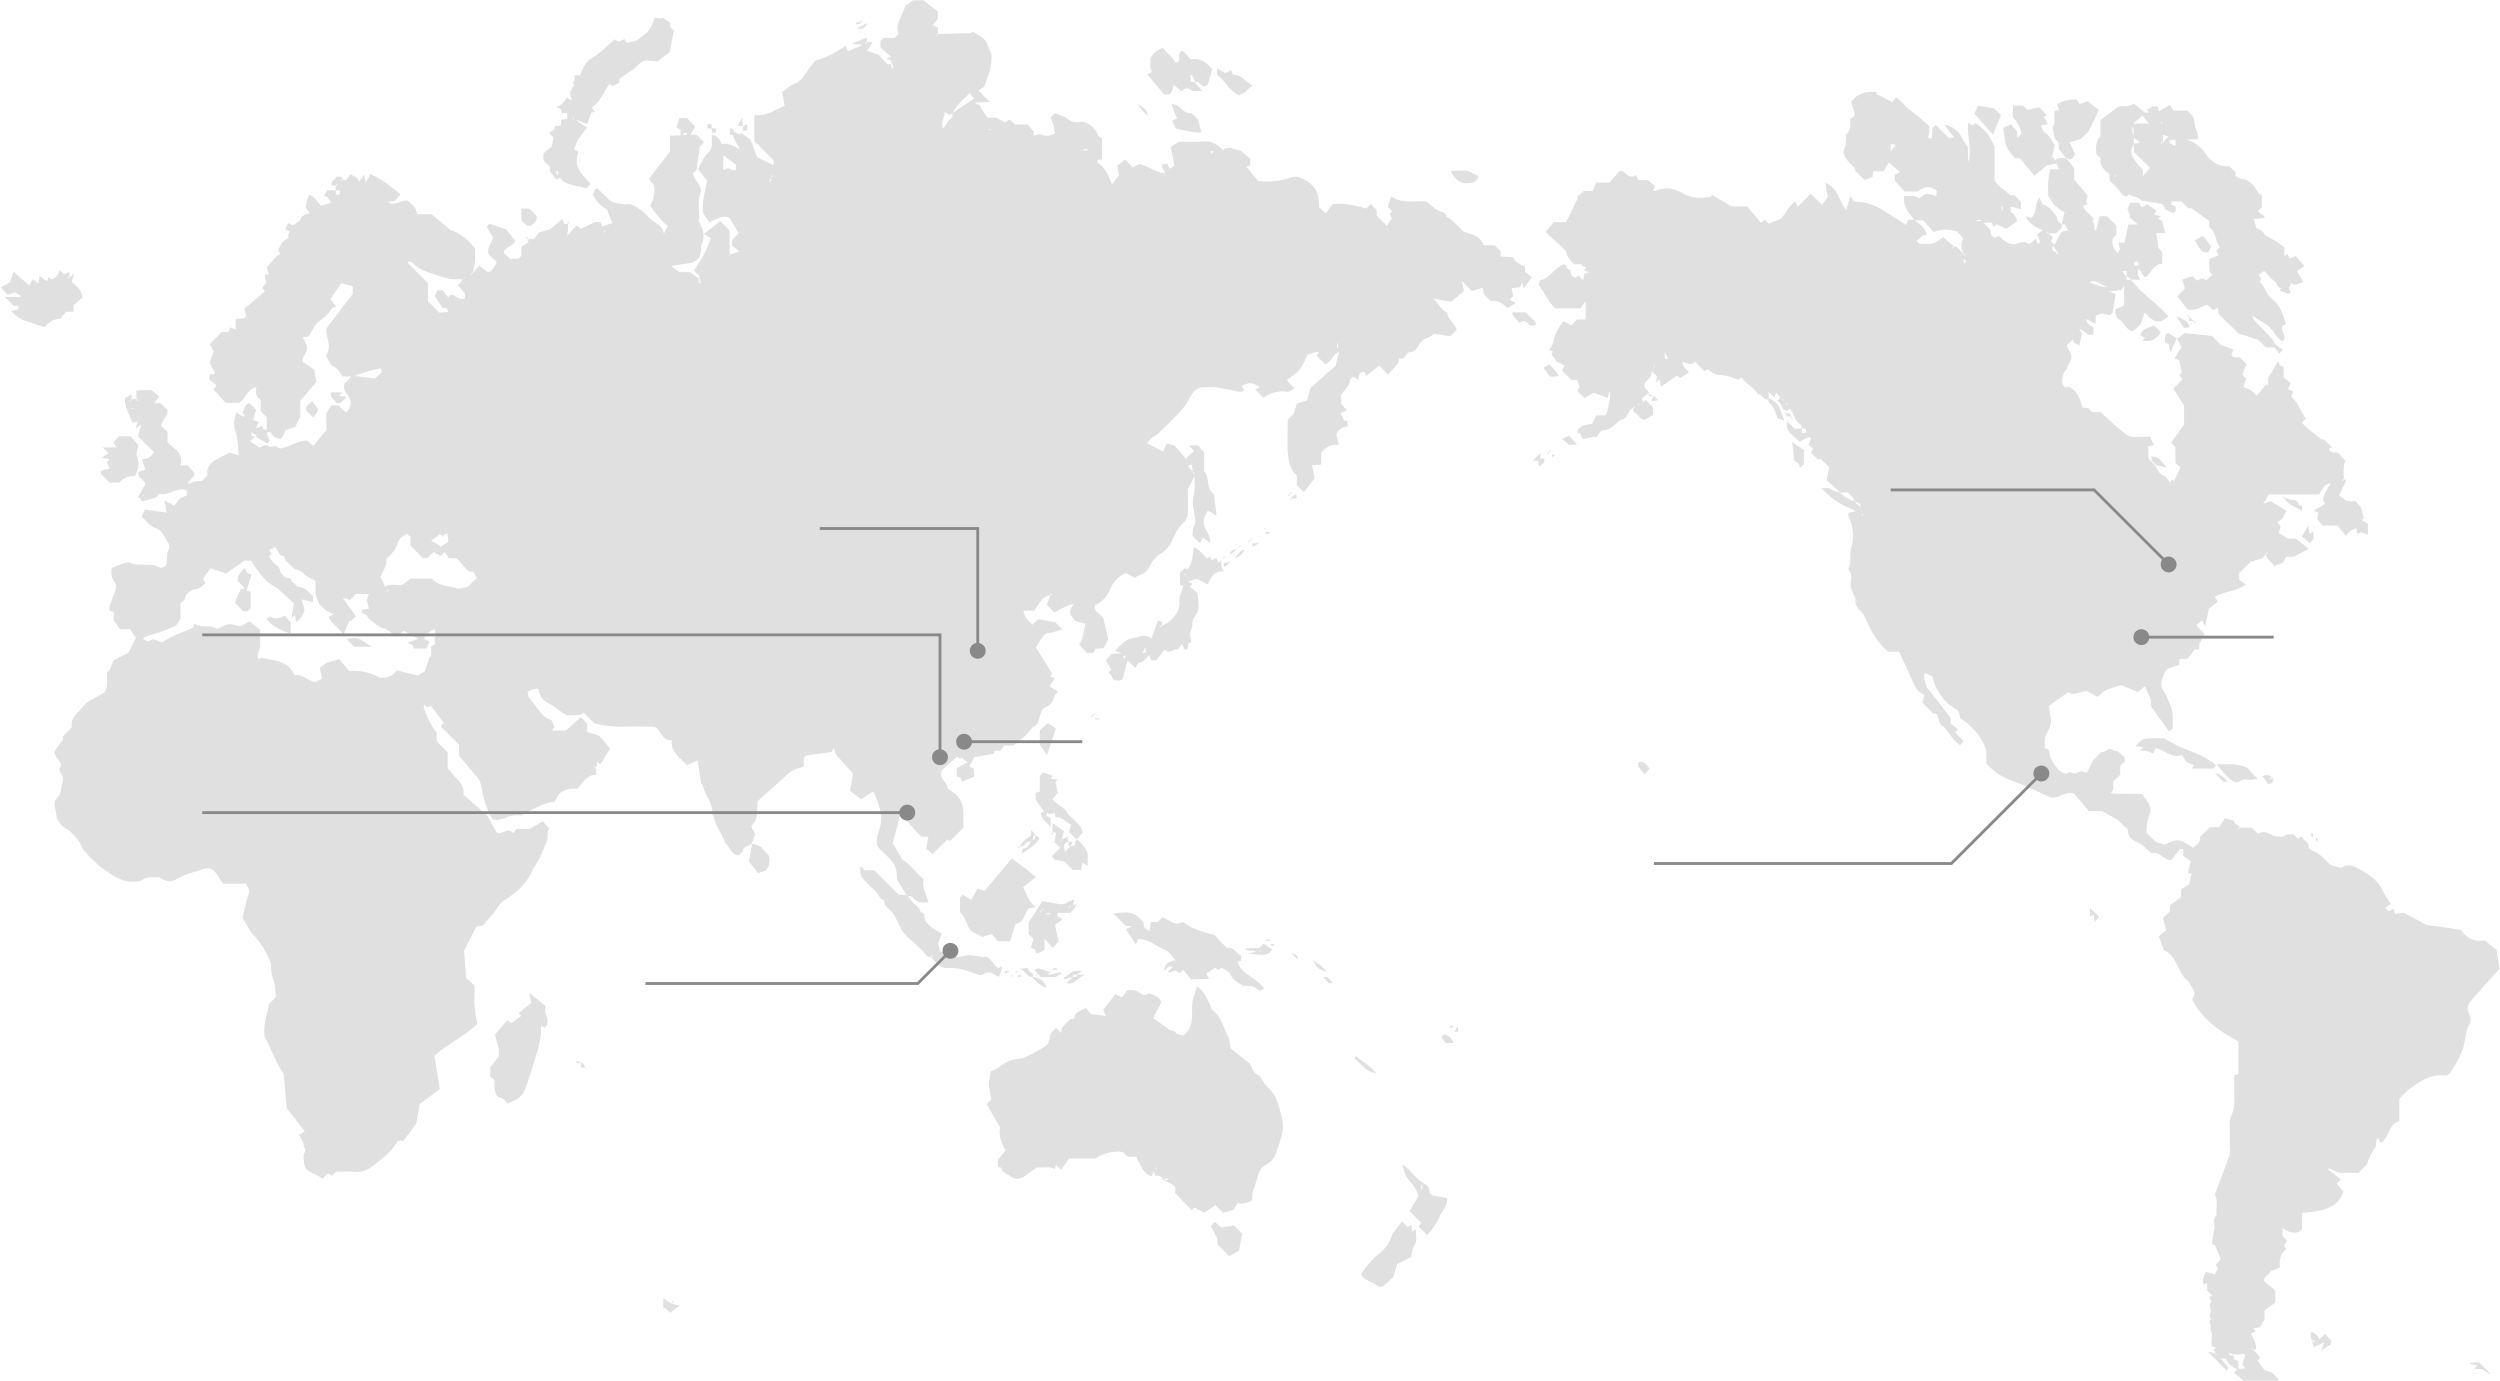 <?xml version="1.0" encoding="utf-8"?>
<!-- Generator: Adobe Illustrator 26.3.1, SVG Export Plug-In . SVG Version: 6.00 Build 0)  -->
<svg version="1.1" id="レイヤー_1" xmlns="http://www.w3.org/2000/svg" xmlns:xlink="http://www.w3.org/1999/xlink" x="0px"
	 y="0px" viewBox="0 0 1100 607.5" style="enable-background:new 0 0 1100 607.5;" xml:space="preserve">
<style type="text/css">
	.st0{fill:#E0E0E0;}
	.st1{fill:#898989;}
	.st2{fill:none;stroke:#898989;stroke-width:1.253;stroke-miterlimit:10;}
</style>
<g id="グループ_11305" transform="translate(-205 -685.451)">
	<path id="パス_8071" class="st0" d="M1180,1281c-0.3-0.5-0.6-1-0.9-1.5l0.9-1.1l-1.9-0.7c-0.1-1.4-0.1-2.8,0.1-4.2
		c0.3-1.5-0.9-2.7-0.5-4.3c0.3-1.1-1.5-2.4,0.4-3.4c-1.8-1.3,0.1-3-0.3-3.9c-0.6-1.6-1-2.6,0.3-3.7c-0.4-0.7-0.7-1.3-1.2-2.1
		l1.6-0.5l-2.7-2.7l0.5-0.5c-0.1-0.8-0.2-1.5-0.2-2.5l-1.5,0.8c-0.9-2.2,0.2-3.9,1.1-5.7l3.8,1.2l1.4-2.7l-1-1.5l2.2-2.5
		c-0.8-2.1-1.7-4.1-2.5-6.2c-0.3,0-0.6,0-0.9-0.1c-0.1-0.3-0.4-0.6-0.4-0.8c0.3-2.1,0.6-4.3,1-6.4c0.3-2-0.9-4.2,1-5.9
		c-0.3-3.1,0.8-6.4-0.8-9.1c2.3-5.9,4.5-11.7,6.6-17.5c0.1-0.8,0.2-1.6,0-2.4c0-3.6,0-7.1,0-10.7c-0.1-1.6,0.2-3.1,0.9-4.5
		c0.9-2.2,1.3-4.5,1.1-6.8c-0.1-3.5,0-7.1,0-10.5l1.8-0.5v-14.4c-8-4.4-15.9-9.5-20.3-18.5c1.3-2.8,1.3-2.8,0-5
		c-0.7-1.2-1.2-2.6-2.2-3.4c-2.8-2.2-3.7-5.6-5.4-8.5c-1-2.1-2.8-3.8-4.9-4.8l-2.2-6.1l3.2-2.6c-0.5-2.1-1-3.9-1.4-5.5l3-2.7
		c0.1-1.5,0.2-2.3,0.2-2.9l4.8-3.5v-3.4l3.6-2.3c0.3-1.6,0.6-3,0.9-4.6l-1.5-0.5c0.4-1.6,0.7-3.1,1.2-4.9l-3.3-2.5v-3
		c-0.6,0.1-1.2,0-1.5,0.2c-1.2,1.4-2.3,2.9-3.7,4.6c-3.3,0.6-5.1-4.3-8.6-2.8c-2.3-1.9-4-4.1-6.8-5.2c-1.8-0.7-4-2.2-3.6-5.2
		l-4.8-4.6l-6.8-3.7h-5.7l-6.6-7.8c-2.2-0.3-4.4,0.2-6.3,1.2c-1.1,0.5-2.3,0.7-3.5,0.8c-5.1-2.2-9.1-4.3-13.3-5.9
		c-7.9-2.9-10.7-4.2-15.4-9.2v-5.8c-2.3-6.7-6.6-10.9-11.5-14.2c-0.3-1.8-0.4-3.1-2.2-4.1c-4.1-2.3-6.7-6.1-8.8-10.1
		c-0.5-1.3-0.9-2.6-1.1-4l-3.4-1.6c-0.2,0.6-0.5,1.1-0.5,1.4c0.3,1.6,0.8,3.3,1.2,4.8c3.5,4.4,7,8.8,10.4,13.3
		c0.4,0.5,0.1,1.6,0.1,2.7l3.3,2.5l-1.3,1.4c1.3,1.3,2.5,2.5,3.7,3.7l-1.4,2c-4-2.6-5.3-7.2-8.7-9.1l-1.6-4.8l-1.6-0.1l-4.8-4.9
		c0.2-0.7,0.6-2,1-3.3c-2.8-1-4.1-3.2-5.1-5.7c-1.9-4.4-4-8.7-6.1-13.3h-4.8c-3.4-2.9-6.1-6.5-8.1-10.6c-1.4-2.8-2.3-6.1-5-8.2
		c-0.2-0.2-0.3-0.5-0.4-0.8c-0.3-0.7-1-1.4-0.9-2c0.5-3.1-2.6-5.2-2.1-8.5c0.3-1.9,0.8-4.1-0.9-5.9c-0.1-0.3-0.1-0.6,0-0.9
		c1.5-2.8,0.2-6.1,1.1-8.8c1.6-4.9,0.9-9.4-1.1-13.9c-0.1-0.5-0.1-1.1,0-1.6l2.8-0.4c-0.1-0.3-0.2-0.7-0.3-0.7
		c-5.5-1.9-10.5-5.3-14.4-9.6c1.8-0.1,3.1-0.6,4.6,0.7c0.8,0.7,2.3,0.8,3.4,1.1c1.8,1.8,3.9,3.1,6.3,4c1.1,0.8,2.1,1.8,3.1,2.7
		c-0.5-1.8-0.8-2.1-3.1-2.7c-0.1-2.2-1.9-2.9-2.9-4h-3.3l-5.9-5.4c0.4-1.9,0.8-3.8,1.2-5.6l-3.7-3.6h-1.5l-3-3l1.2-1.6l-2.2-1.7
		l1.2-3c-0.5-0.2-0.9-0.5-1.1-0.4c-1.4,0.6-2.7,1.3-4,2c-5.7-5.1-5.7-5.1-5.5-9.1l3.2,3.3c1.7,0,2.5,0,3.3,0c0,0.6,0.1,1.2,0.1,2
		l1.8-0.2c-0.1-0.6-0.1-1.1-0.1-1.7c-0.6,0-1.2-0.1-1.8-0.1c0.1-0.3,0.1-0.6,0-0.9c-0.5-1.3-2.1-1.7-2.7-3.2c-0.6-1.4-1.3-2.7-2-4
		c-0.2-0.2-0.4-0.5-0.7-0.6l-1.1,1c-2.6-0.4-2.1-3.6-4.3-4.4l1.3-1.5l-1.8-2.3c-0.3,0.7-0.4,1.3-0.7,2.2l-2.6-2.3v3.2
		c-2.3,0.5-2.9-2.4-4.8-2.4c-1.6-3.1-5.2-4.3-7.2-7.3l-1.3,1c-2.8-1-5.7-2.2-9-2.1c-1.5,0-3.1-1.6-4.6-2.5l-1.5,0.9l-3.9-4.3
		c-1.9,2.4-3.6,0.5-5.6,0.1c-0.3,2.5,2,3,2.8,4.8l-3.9,2.4l-1.3-1.1l-7.1,4.9l-0.5-3.2l-1.7,1.4c0.2-1.2,0.4-2,0.5-2.8l-2.6-2.5
		c0.8,3-1.8,3.9-2.8,5.5c-0.7,2.1,0.9,2.8,2,4.2l-3.3,2.5c0.3,0.8,0.4,1.2,0.6,1.7l1.1-1l3.2,3.2v3.4l-3.4,2.1
		c-2.5,0.1-3.2-2.6-5.2-3.5c-0.2-0.1,0-0.9-0.1-1.5l0.1,0.1l0.8-0.7l-0.3-0.3c-0.2,0.3-0.4,0.5-0.6,0.8c-2.3,0.6-1.7,3.1-4.2,4.8
		c-2.9,0.3-4.8,5.4-9.7,5c-0.9,1.1-1.8,2.2-2.7,3.3l-0.5-0.6l-5,1.2l-1.6-3l-0.7,0.7c0-0.6,0-1.3,0-1.9c1.7-1.8,3.1-2.3,6.4-2.5
		l1.7-3.8h4c0.4-0.8,1.1-1.5,1.1-2.2c0.1-2.9,1.9-5.6,0.7-8.6c-0.2,1-0.4,1.9-0.6,3.1l-6.2-2.3l-4.1,2.4c-1.2-1.2-2.1-2.1-3.2-3.2
		l1.1-1.8l-1.3-3h-2.3l-4.2-4.1c0.2-0.5,0.6-1.3,1.1-2.3l-3.5-1.7l-2.3-3.4l0.8-1l-1.9-0.8c1.1-1,1.8-2.4,2.1-3.9
		c0.5-3.1,2.3-5.9,4.3-8.6l3.6,1.8l2.4-2.6h3.8v-8.1l-2.4,3.2h-11c-3.4-3-4.5-7.1-7.4-10.4c-0.1,0.1,0.2-0.2,0.3-0.5
		c0.2-0.5,0.3-1,0.4-1.5c4.6-0.5,6.2-5.8,10.7-7c1.3,0.3,0.9,2.7,2.7,2.4c-0.1,1.5,0.2,2.8,2,3.6l1.5-1l2.1,2l0.5-2.8l2.1-0.7
		l-2.3-0.8l1-1.4l-2-0.7l0.5-0.6h-3.9c-2.3-2.4-3.1-3.8-3.6-6l-8.8-8.2l3.5-4.3h5.5c1.8-3.7,3.6-7.3,5.3-10.9l-0.5-0.3l2.9-2.5h4.1
		l1.3-3.7h6l4.4-5.1c2.2-0.7,3,2.9,6.1,2.4l1.1-0.7l1,2.3h4.3l3.2,2.7c-0.3,0.6-0.6,1.2-0.9,1.8c0.3,0.1,0.6,0.4,0.8,0.3
		c3.9-1.8,8.4-1.5,12,0.9c3.9,2.4,8,2.3,12.2,1.7c0.4-0.1,0.7-0.5,1.1-0.8l8.4,5h6.9l6,7.2l1.7-1.3l1.7,1.7l5.6-2.3
		c1.8-2.3,3.3-5.4,6.1-7.6l1.1,2.4l5.7-5.7l5,4.9l2.5-3.5c-0.1-0.3-0.3-1.5-0.5-2.7c-0.2-0.9-0.2-1.9-0.4-3.5
		c2.5,1.2,4.5,3.2,5.6,5.8c0.9,2.2,2,4.3,3.4,6.2l1.8-6.2l1.9,2.5c9.1-0.2,15.4,6,22.7,10.2l1.1-2.3h2.5c2.1,2,4.9,3.4,5.6,6.7
		l-1.8,0.2l-2.8,2.5l1.3,1.2c6.3,0.2,6.3,0.2,10.4-2.9l4.8,4.1l-0.1-0.1l-0.8,0.7l0.3,0.3c0.2-0.3,0.4-0.5,0.6-0.8c0.4,0,0.9,0,1,0
		c1.1,1.1,2,2,2.9,2.9c-0.1,0-0.1,0.1-0.1,0.1l0.7,0.8l0.3-0.3c-0.3-0.2-0.5-0.4-0.8-0.6c-0.5-1.1-0.8-2.2-0.9-3.4
		c0.1-1.1,0.5-2.2,0.9-3.2l-2.6-3c-1.7-0.5-3.5-0.8-5.3-0.9c-1.8,0.2-3.5,0.6-5.2,1.1l-4.4-5.1h-3.9c-1.3-2.2-3.5-3.9-4.2-6.6
		c-0.5-1.4-0.6-2.8-0.4-4.2c2.1,0.4,4.4-0.7,6.5,1.2c1.1-0.7,2.2-1.8,3.4-2c1.2-0.2,2.6,0.5,4.3,0.9c0.1-0.8,0.1-1.6,0.2-2.3
		c-2.8-2.3-5.6-2.1-8.3,0.3h-5.9l-4.3-4.7v-2.6l2.3-1.3l-4.9-4.1l-2.4,3.8h-4.5c-0.1,1.1-0.2,1.9-0.3,2.6l-3.6,1.2l-4.1-4.1
		c0,0.4,0-0.4-0.1-1.2c-1.1-1-2.1-2-3.1-3.1c-1.1-1.5-2.5-3.4-1.6-5.1c1.1-2.2,0.6-4.3,0.9-6.4c1.9-1.8,2.1-4.1,1.7-6.8l2.3-1.7
		c-0.6-2.1-1.2-4-1.8-6c3-3.6,5.2-4.5,11.1-4.3c0.1,0.4,0.2,0.9,0.2,1l6.9,3.5l1.5-2.1c2.2,1.3,3.5,3.2,5.1,4.7
		c1.5,1.3,3.2,2.5,4.8,3.8c1.5,1.3,3.1,2.6,4.7,4c0.3,3.1,0.3,3.1-0.6,5.1l1.7,0.6c0.1-1.7,0.3-3.2,0.4-4.7c0.4-0.5,0.9-0.9,1.4-1.4
		l5.7,5.7h2.5l-4.4-5.8c3.8,0.8,5.9,2.4,7.4,5.1c0.8,1.5,1.7,2.9,3,5v6.4c2.2-5.7-0.7-11.4,0.1-17.3c0.7,0.4,1.2,0.7,1.9,1.1l1.4-1
		c1.2,0.9,2.3,1.8,3.4,2.7c1,1,1.9,2.1,2.7,3.3c0.8,1.5,1.5,3,2.2,4.5V765c1.8,2.4,4.2,4,7,6.4h2l2.6,3v3.1l-4.5-1.1v2.5
		c1.8,0.4,2.1,2.1,2.9,3.8l-4.9,3.5l-4.2-2.1l-1.4,1.2c-0.2-0.6-0.4-1.2-0.6-1.9h-3.7l3.1,3.4c-0.1,1.6,0.2,2.9,2.2,3.3l1.1-0.8
		c0.2,0,0.4,0.1,0.6,0.2c1.1,1.1,2.3,2.1,3.7,2.8c1.2,0.7,2.7,0.8,4,0.3c3-0.9,3-0.9,5.5,0.2l2.7-2.2c0.5,1,0.8,1.6,1.1,2.3
		c1.9-1.6-0.4-2.7-0.4-4.4l2.5-1.8c-3.4-1.2-5.9-2.9-7.5-5.5c0.1-0.2,0.3-0.4,0.4-0.6c0.6,0.2,1.3,0.5,1.9,0.8
		c2.2-1.8,1.7-4.2,2.3-6c0.3-0.8,0.6-1.6,1.3-3.3c0.8,1.9,1,2.5,1.3,3.1c1.5,0.8,3,1.3,4.2,2.9c1.1,1.4,2.3,2.4,2.5,4.3
		c0.1,0.7,1.2,1.2,1.9,1.8c0.3,2.1-1.5,2.7-2.5,3.9c-1.2,0-2.3,0-3.4,0.1l0.1-0.1l-0.7-0.8l-0.3,0.3c0.3,0.2,0.5,0.4,0.8,0.6
		c0.7,0.5,1.3,1,2.2,1.6c-0.3,0.6-0.7,1.2-1,1.8l1.5,1.6l3.4-5.9l2.7-0.4l-1.4-2.7h-1.5c0.4-1.6,0.8-3.3,1.3-5.3
		c-1.4-0.8-2.8-1.8-4.1-2.9c-1.2-1.4-2.2-2.9-3.1-4.4c0-1.7-0.1-3.9,0-6c0.1-1.8,0.5-3.6,0.8-5.7h4l-1.2-2.6l-4.1,0.9l-5.6,4.6
		l-6.2-7.6l-2.3-0.1c-1.2-1.6-2.9-3.2-3.7-5.1c-0.9-2.5-1-5.4-1.5-8.3l3.4-1.5l2.7,3c0,0.6,0.1,1.4,0.2,3c1-1.1,1.8-1.7,1.7-2.1
		c-0.5-2.7-1.8-5.1-3.7-7v-5.2h4.4l2,1.9l5.1-1.2l3.5,3.7l-1.4,0.5c0.5,1,1.1,2.1,1.7,3.3l-2.9,0.5c0.5,1.7,0.9,3,2.7,4.1
		c1.3,0.8,2,2.7,3.3,4.6c-0.3,1.4-0.7,3.3-1.1,5.1l1.5,1.5c1.2-1.6,2.9-0.7,4.4-0.9l1,1c0.9,1.1,1.8,2.2,2.8,3.6v4.9l5.9,7
		c-0.1,0.6-0.4,1.7-0.7,2.9c0.1,0.1,0.4,0.4,0.7,0.7l-2.1,1c0.9,2.6,3.5,3.7,4.9,5.8c-1.3,0.9,0.1,1.7,0.1,2.5c-0.1,1,0.1,2,0.7,2.8
		l1.7-6.6h3.2l4.1,4.1v4.1l-1.6,1.6c-0.6,2.5,0.2,4.5,2.4,6.6l0.5-1.8l0.5,0.5c-0.3-1.1-0.5-2.2-0.9-3.5h2.7c0.6-2.7,1.1-5.2,1.7-8
		h4.3l-4-3.2l0.5-0.4c-0.4-1.1-0.8-2.3-1.2-3.4l1.3-2.6h3.5l1.6,2.1l2.2-1.4l4,2.8l-0.9,1.9l2.9,0.5l-1.2,1.3l1.7,0.6
		c0.5,1.7,0.9,3.5,1.5,5.6h-4c0.4,2.4,0.8,4.5,1.1,6.7l1.6,1.6v5.2c-3.9,0.1-4.7,4.1-7.5,6.1l-2.9-3.9c-0.7,1.6-0.4,3,0.7,4.8h-4
		c-0.6-0.7-1.4-1.3-2.2-1.7c-0.1,0.1,0.1-0.1,0.3-0.2c0-0.6-0.1-1.1-0.1-1.9l-1.9,0.1c0.4,0.8,1,1.5,1.7,2.1
		c0.2,0.5,0.3,1.1,0.2,1.7h1.9c2.8,3.4,6,6.5,9.4,9.2c2.5,2.1,4.9,4.4,7.1,6.9c-0.9,0.6-1.7,1.2-2.6,1.8c-3.3,1.4-5.4-1.1-7.8-3.5
		c-0.6,1.5-1.1,2.9-1.8,5c-1,0.8-2,2.8-4.2,3.2c-2.5-1.4-3.3-4.1-5.6-5.4c-0.7-0.4-1-1.5-1.3-2.3c-0.1-0.6-0.1-1.3,0-1.9l3.8-1.8
		v-8.7c-0.7,1.2-1.1,1.9-1.2,2l-5.4,0.6l2.9,1c-0.4,2.6-0.9,5.3-1.3,8.2l-1.2,1.2l-3.9-0.7l-2.4,1v3.6l-4.5-2.3c1,2.4,1,2.4,3.5,3.7
		v3.2c-0.7,0.2-1.5,0.2-2.2,0.1c-0.5-0.1-1-0.8-1.5-1.2c-0.5-0.3-1-0.6-2.5-1.6l1.1,2.4c-0.3,1.5-0.7,3.3-1.1,5.1l-2.5-1.2l-0.3-1.4
		l-2.7,2.6c0.2,0.8,0.6,1.7,1,2.4c1.5,1.9,1.2,3.7,0,5.6c-0.6,0.9-0.8,2-1.4,2.8c-1.4,1.8-1.9,4.1-1.5,6.4l1.3,1.6l0.8-0.8
		c4.4,1.5,5.6,5.4,6.7,9.4l2.4,0.2l1.8,1.8h3.8c0.4,0.3,0.7,0.6,1.1,1c3.1,2.8,6.1,5.6,9.3,8.2c1.3,1.2,2.9,1.8,4.7,1.7
		c2.2-0.2,4.5,0,6.7,0l1.6,3.5l-2.7,0.8c1,2.7-0.7,4.9,1.4,6.4l1,1l1,1c1,1.7,1.4,3.6,3.7,4.3c1.2,0.4,1.9,2.1,2.8,3.3l0.7-1.7
		c0.4,0.3,0.7,0.6,1,0.8c0.9-2,1.9-4,2.9-6.1l-2.3-1.8v-7.1l-1.9-1.9c1.8-2.5,3.7-5.1,5.7-8V864l-4.7-7.6l4.1-4.1l-1.5-1.6l1.1-1.7
		l-1.2-5.1l-2-0.7l3-5l-1.9-3.7l3.4-2.5l12.2,1.3c1.1,1.3,2.6,3,3.5,3.9l5.8,2.1l-1,2c0.6,2.1,2.6,1.2,3.7,1.4l3,2.9l-1.9,4.7
		l1.7,1.7c-0.4,1.2-0.7,2.5-1.1,3.8c1.2,0.4,2.3,0.9,3.4,1.5c0.9,0.7,1.7,1.5,2.4,2.3l4.1-5.1c0.3,0.2,0.6,0.5,0.9,0.7v-3.5l4.5-7.4
		l0.7,2l1.6,0.5v4.7l3.2,2.5l-1.3,2.7l2.3,1.1l-0.8,2c0-0.1,0,0.2,0.1,0.3c1.5,1.4,2.7,3,3.5,4.9c0.8,1.6,1.8,3.1,2.7,4.7l-1.7,1.7
		c2.5,2.8,5.6,5,8.5,7.3c0.3,0.2,0.7,0.2,1.1,0l3.7,3.6l-1.5,0.6c0.7,2.1,2.5,1.6,4.1,1.6l3.2,3.7c-0.7,1.8-0.9,3.9-0.6,8
		c0-0.1-0.1-0.1-0.1-0.1l-0.8,0.7l0.3,0.3c0.2-0.3,0.4-0.5,0.6-0.8c0.2,0.1,0.5,0.2,1.1,0.4c-1,2.1-2.1,4.3-3.2,6.7l3.6,2.6h3.7
		l2.4,2.9c0.2,0.9,0.7,2.6,1.1,4.4l-0.9,1l2.8,1.6v4.9l-3-1.2l-1.6,1c-0.1-1-0.3-1.9-0.4-2.8c-0.9,0.3-1.7,0.7-2.5,1.1
		c-0.8,0.7-1.6,1.4-2.3,2.2c-1.3-1.6-2.3-2.9-3.6-4.4h-6.6l-2.4-3c0.1-0.5,0.4-1.6,0.7-2.7l-2.2-0.8l5.4-3.3
		c-0.1,0.5-0.1,0.3-0.1,0.3c-1.4-0.9-1.1-2.5-0.8-3.5c0.8-2,1.9-3.9,3-5.7c-1.1,0.4-2,0.5-2.5,1.1c-1,1.2-1.8,2.5-2.6,3.9h-22.1
		c-0.7,1.2-1.4,2.4-2.5,4.1l3.3-1.1c0.8,0.5,2.1,1.2,3.4,2c1.2,0.7,2.3,1.5,3.4,2.2c-1.6,3.7-1.6,3.7-4,4.9l1.6,1.8
		c-0.3,1.2-0.6,2.2-0.8,3l3.9,2.5h3.6l5.6,4.5l-6.4,3.5h-3.4l-1.7,2.8l-3.8,1.4c-0.9-2.1-3.2-3-3.6-5.2c0,0.1,0.1,0.1,0.1,0.1
		l0.8-0.7l-0.3-0.3c-0.2,0.3-0.4,0.5-0.6,0.8c-0.4,0.6-0.8,1.1-1.4,1.8l-5.2,1.5l-5,5v3.1l2.9,1.9c-4,3.2-9.5,2.8-13.7,5.5l1.4,2
		l-4,3.2c-0.5,2.3-0.9,4.7-1.6,8c-0.7-1.5-1.1-2.4-1.3-2.9l-2.7,2.1l3.7,4l-2.3,4.2v2.5h-2.1c-1.1,1.5-2,2.8-3,4.1h-3.6
		c0,0.9-0.1,1.7-0.1,2.6l-4.2,1.5c-2.5,0.7-2.6,3.2-3.4,5.1c-0.6,1.7-0.4,3.5,0.7,5c1.4,1.9,2,4.3,3,6.5c1.4,3.2,0.9,6.5,1,10
		l-1.6,1.3l-8.1-11.3c0.8-3-1.3-5.4-2.5-8.6l-3.2,2.5l-7.2-3c-7.3,2.1-7.3,2.1-10.4,5.2l-3.4-1.9c-3.1-2.1-6.5,2.2-9.6-0.2l-8.5,6
		c0.5,1.5,0,3,0.7,4.8c0.6,1.7,0.1,4.4-1,6.1c-1.6,2.5-1.6,5-1.5,7.7c2.7,0.4,1.9,2.7,2.6,4.3c0.8,1.9,2.3,3.6,3.6,5.6
		c1.3,0.3,2.7,2.5,4.7,0.6c1.4,0.9,3.2,0.9,4.5-0.2c0.5-0.4,1.7,0.3,3.1,0.6l2.8-5.6l3.8-3.7c1.6,0.7,3.3-2.8,5.3-0.4
		c2.2-0.3,3,2,4.7,2.7v2l-1.9,1.8v4l-2.9,2.9c-0.6,1.7,0.7,3.6-1.4,5.2c2.5,0.5,4.7,0.2,6.9,0.3c2.1,0.1,4.2,0,6.8,0
		c1.2,1.3,2.2,2.7,3.1,4.2c1.2,2.6,1.2,2.8,0,6c-0.8,2.2-1,4.6-0.9,6.9l4.1,4.1l3.9,1.1c1.9-0.6,4.1-2.3,6.5-1.7
		c2.1,0.5,4,2,5.9,3.1c1.9-1.3,3.4-2.5,3.1-4.7c1.4-1.4,2.8-2.8,4.3-4.3h4.1l2.6-3.9l4.1,1.1c-0.5,2,2.2,1.3,2.4,2.9
		c0-0.1-0.1-0.1-0.1-0.1l-0.8,0.7l0.3,0.3c0.2-0.3,0.4-0.5,0.6-0.8c1.7,0,3.5,0,5.3,0c0.9,0.9,1.8,1.8,2.8,2.8
		c2.4-1.8,4.4-0.4,6.6,0.7c1.4,0.4,2.8,0.6,4.2,0.4c0.7,0,1.3-0.8,2-0.9c0.9-0.1,1.9-0.1,2.8,0l1.8,1.8l2-1c0.3,2.1,3.1,2.4,2.8,4.8
		c-0.1,0.4,0.8,1.1,1.3,1.3c3.5,1.3,5.9,4.1,8.4,6.6c0.9,0.2,1.8,0.5,2.7,0.7c0.7,0.2,1.8,0.7,2.2,0.4c3.2-2.3,6-0.2,8.5,1.1
		c4.1,2.2,7.8,5.1,9.8,9.6c1,1.8,2,3.6,3.3,5.2l-2.6,1.8l1.6,1.6l2.2-1.2c0.2,0.8,0.4,1.4,0.6,2.3l3.7-0.6l10.2,5.4l14.9,2.1
		c2.6,3.5,5.9,5.6,10.6,4.7l5.3,4.2c0.4,3,0.9,5.9,1.2,8.4c-4.2,4.7-8.1,8.9-11.8,13.2c-1.6,1.9-3.1,3.8-1.4,6.7
		c0.7,1.3,0.7,2.8,0.2,4.1c-1.9,2.8-1.8,6.2-2.5,9.2c-0.8,3.6-2.6,6.4-4.2,9.5c-0.8,1.4-1.8,2.7-2.9,4c-0.4,0.1-0.8,0.2-1.2,0.2
		c-6.8-0.9-11.8,2.9-16.7,6.7c-1.2,1.1-2.4,2.2-3.5,3.5v9.9c-5,1-4.1,7.1-8.2,9.6l-1-2.2c-0.2,0.1-0.5,0.2-0.6,0.4
		c-0.8,1.1-0.1,2.6-0.8,3.7c-0.8,1.1-1.4,2.3-2.1,3.5c-0.5,1.1-0.9,2.2-1.6,4l-3.7,3.7h-8.5l-4.4-2c-0.1,0.2-0.2,0.4-0.3,0.5
		l5.3,4.4l-1.7,1.9l3,3.4c-0.3,0.6-0.5,1.4-0.8,2c-1.8,3.7-5.3,5.3-9,6.3c-2.8,0.6-5.6,0.9-8.4,1.1v7.1c-0.5,0.5-0.9,0.9-1.2,1.2
		c-2.7,1-5,0.1-7.4-1.7v3.6l1.9,2l-1.2,2.4l1,1.3c-2.5,1.9-3.3,4.6-2.8,8.1l-3.3,1.5l-0.2-0.4l-3.4,3.7v1.3l4.8,4.1v5.3l-4.7,3.4
		v3.9l-2.1,3.6l-2.9,0.4l1.1,1.3l-2.1,1c0.4,0.9,0.8,1.7,1.2,2.5c0.3,0.7,0.6,1.4,0.8,2.1c0.2,1,1,2.2-0.8,2.7
		c0.1,0,0.1-0.1,0.1-0.1l-0.7-0.8l-0.3,0.3c0.3,0.2,0.5,0.4,0.8,0.6c1.1,1,2.3,2,2.9,3.4l-1,1.2l2.8,4l3.7,1.4l2.9,3.1
		c-1.8,1.1-1.8,0.8-4.9,0.5c-3.5-0.3-7.1-0.1-10.6-0.1l-4.3-3.5l1.3-1.6c-2.2-1.1-4.1-2.4-4.8-4.7h-2.4l-1-1L1180,1281 M989.8,862
		l0.2-0.2l-0.7-0.8c-0.1,0.1-0.2,0.2-0.3,0.3c0.3,0.2,0.6,0.4,0.9,0.6c0.3,0.3,0.7,0.6,1.1,0.9l-0.2,0.2c0.2,0.3,0.5,0.5,0.7,0.8
		l0.3-0.3c-0.3-0.2-0.6-0.4-0.9-0.6C990.6,862.5,990.2,862.2,989.8,862 M1109.9,796.5l-0.2,0.2l0.7,0.8l0.3-0.3
		c-0.3-0.2-0.5-0.5-0.5-0.8l-1.9-3C1107.4,795.6,1108.7,796,1109.9,796.5 M1185.4,1280.8c0.7,0.8,0.9,1.1,1,1.1
		c0.5-0.1,0.9-0.2,1.4-0.4c-0.6-0.2-1.2-0.3,0,0.7c0,0.3,0.1,0.9,0.1,1.4l2,0.7v3.5l3.2-0.3c-3.5-2.2,1.1-4.6-0.9-6.5
		C1190.8,1281.4,1189.3,1281.8,1185.4,1280.8 M1132.1,811.7c-2.5-0.8-4.5-3.4-7.7-2.1C1126.9,810.9,1130.2,811.9,1132.1,811.7
		 M1036.9,748.7v3.5l2.2-3L1036.9,748.7 M1144,802.4c2.2,0.1,2.2-0.7,1.4-2l-1.4,0.3V802.4z M939,843.3l-1.5-2.9v2.9H939z
		 M1069.7,799.6l-0.8,0.1c0.1,0.5,0.3,1.1,0.4,1.6l0.5-0.1L1069.7,799.6L1069.7,799.6z M1076.7,782.2h-1.9v0.5h1.9V782.2z
		 M1086.2,776.1h-0.5v1.9h0.5V776.1z M925.9,863.8h0.3v-1h-0.3V863.8z M932.7,847.2h0.3v-1h-0.3V847.2z M1024.7,911.6h-0.3v1h0.3
		V911.6z"/>
	<path id="パス_8070" class="st0" d="M535.7,1056.8c-1.3,0.8-3.3,1.3-3.7,2.5c-0.4,1.3-1.4,2.3-2.7,2.5c-3-0.9-3.2-4-5.2-5.4
		c-1.3-4.2-4.4-7.6-5.2-12c0-0.3-0.7-0.5-0.6-0.7c0.6-4.8-3.2-8.2-4-12.5c-0.1-0.4-0.6-0.7-0.8-1c-0.5-3.5-1-6.9-1.5-10.2l-4.8,2.1
		c-2.7-3.4-7.3-5.4-6.6-10.9c-4.6,0.3-4.6-4.4-7.6-6c-4.3,0-8.8-0.2-13.4,0c-4.4,0.1-8.8-0.4-13-1.4l-4.7-4.7
		c-2.3,1.7-5.1,0.9-7.3,1.1c-3.3-1.4-5.4-4-8.4-5.4c-2.5-1.2-4.1-3.7-4.3-6.4c-0.9,0.1-1.7,0.2-2.6,0.4c-0.8,0.3-1.5,0.7-2.2,1.1
		c0.1,0.9,0.3,1.7,0.7,2.5c6.5,8.2,5.9,8.6,9.8,9.9l1.3,2.9l-0.9,1.7h6l6.6-5.9l2.7,2.8v3.5c2,1.4,4.5,0.8,6.1,2.7
		c1.3,1.5,2.7,3,4,4.9l-4.3,7l-1.3-1.3c-0.1,0.8-0.2,1.6-0.3,2.5l-1.3-0.8c0.5,0.6,0.8,1.2,1.1,1.9c0.1,0.7,0.1,1.5,0,2.2
		c-4.1-0.1-5.8,3.3-8.2,6.1c-2.7-0.4-5.5,0.3-7.7,1.9c-1,0.8-1.4,2.2-2.3,3.8c-5.1,0.3-9.6,3.6-14.9,6c-2.3-0.3-4.7,0.1-6.9,1.1
		c-1.7,0.8-3.6,1.1-5.4,0.8c-3.1-4.7-4.3-10-5.3-15.4c-0.3-1.2-0.8-2.3-1.6-3.2c-2.5-3.1-5.1-6.1-8-9.4v-5l-8-8l1.2-1.7l-5.7-7.5
		c-0.6,0.5-1.7,1.3-2.7-0.5c-0.2,0.5-0.5,1-0.4,1.3c1.3,4.1,3.2,7.9,5.8,11.2v3.7l4.8,4.8v7.1c1.3,1.5,2.6,3.2,4,4.6
		c2,2,3.4,4.1,2.9,7c3,2.6,5.8,5.2,8.8,7.6c3.1,2.4,3.8,6.3,6.1,9.2c2.3,0.9,4.7-2.7,7.1,0.2l1.3-1.9h5.9l5.8-3.4l2.3,2.8l0.4-0.2
		c0.1,0.1,0.2,0.3,0.2,0.4c-1.5,1.7-0.4,4-1.2,5.8c-1.6,4-3.2,8.1-5.8,11.7c-0.3,0.5-0.6,1.1-0.8,1.6c-2.3,5.2-6.3,8.9-10.9,11.9
		c-2,1.1-3.7,2.8-4.8,4.8c-1.2,2.3-3.5,4-5,6.2c-0.9,1.4-2.3,0.8-3.8,1.5l-5.3,10.5c0.3,4.5,0.6,8.1,0.9,12l3.7,3.3
		c0,1.8,0.1,3.4,0,5c-0.3,4,0.5,7.9,1.2,11.9c-5.6,5.4-12.8,8.7-18.9,13.9c0.4,2.4,0.8,4.8,1.2,7.2c0.4,2.4,0.8,4.9,1.2,7.6
		l-8.8,6.5c-0.5,2.6-1,5.3-1.6,8.7l-5.6,7.5H380c-2.5,4.9-7,8-11.2,11.2c-2,1.7-4.6,2.6-7.3,2.5c-2.9-0.3-5.8-0.1-8.6-0.1l-1.8,1.8
		c-0.5-0.3-1-0.6-1.7-1.1c-0.9,0.8-1.7,1.6-2.7,2.4c-2.5-2.6-7-2.2-7.9-6.5c0-1.6-0.6-3.6,0.1-4.7c1-1.6-0.2-2.5-0.3-3.7
		c-0.1-1.4-1.2-2.7-2-4.5l2.5-1.4l-7.9-10.2c-0.5-4.9-0.9-9.8-1.4-15.2c-3.4-4.6-5.2-10.6-8.4-16.4c-0.7-4.6,1-9.4,2-14.4l3-2.9
		c-0.1-2.1-0.4-4.2-0.7-6.2c-0.6-2.4-1.7-4.6-1.4-7.2c0-1.1-0.3-2.1-0.8-3.1c-1.6-4-4-7.7-6.9-10.8c-2.1-2.1-3.3-5.1-4.9-7.6
		c0.6-2.7,1.3-5.4,1.9-8c0.2-0.9,0.6-1.7,0.8-2.6c0.4-1.4,0.1-2.4-1.1-4.4h-10.1l-3.7-5.4c-2.6-2.7-5.5-0.7-8.3,0s-5.5,1.7-7.9,3.1
		c-3,1.7-5.5,1.6-8-0.5c-5.6-0.2-5.6-0.2-8.9,1.7c-0.3,0-0.6,0-1,0.1c-6.5,0.9-11.2-2.8-15.9-6.2c-1.4-1-2.5-2.5-3.9-3.5
		c-1.5-1.1-2.3-2.8-3.6-4c-1.1-1.1-1.5-3-2.5-4.3c-1.5-1.9-3.1-4-5.2-5.1c-2.2-1.1-3.2-2.8-4.2-4.6c-0.4-2-0.7-3.9-1.2-6.5
		c0.2-1,0.6-1.9,1.2-2.6c2.2-2,1.7-4.8,2.5-7.3c0.7-2-1.1-3.4-1.6-5.3c2.7-3.2-2.2-4.4-2-7.9l3.7-5.1v-1.5c1.3-1.3,2.5-2.5,3.9-3.9
		c-0.5-2.6,0.7-4.7,2.6-6.5c0.8-0.8,1.5-1.7,2.2-2.5c0.6-0.8,1.3-1.5,2.1-2.1c2.3-1.4,4.7-2.7,7.3-4.1c2-2.6,1.2-5.9,1.3-9.1
		c2.4-1,1.4-4.4,3.7-5.6c1.9-1,3.7-1.9,5.7-2.9l3.3-6.6l-2.6-3.8h-4.5l-2.6-3.8v-3.8l-1.8-0.4c-0.2-0.7-0.2-1.4-0.1-2.1
		c0.8-2.3,1.7-4.5,2.5-6.7c0.5-1.3,0.7-2.6-0.3-4c-1.3-1.7-1.7-4-1.2-6.1c1.6-0.7,3.1-1.3,4.7-1.9c1-0.3,2.4-0.9,3.1-0.5
		c2.1,1.3,4.3,0.7,6.5,0.9c2,0.2,4-0.3,6,0.9c1.2,0.8,2.8,0.4,3.6-0.8c0.1-0.1,0.2-0.3,0.2-0.4c0.5-2.1-0.3-4.6,1.1-6.7
		c0.3-0.7,0.2-1.6-0.2-2.3c-1.7-2.4-2.5-5.7-5.8-6.8c-2.6-0.9-3.8-3.2-6.1-5l1.5-3.1l9.6,1.3c-0.4-2-0.7-3.5-1.1-5.3l4.3,2.2
		l2.6-3.1l3-1.4v-2.2c-4.3-1.8-7.9,2.7-12.1,1.5l-1.4,1.6c-1.7,0.5-3,1-4.3,1.3c-1,0.2-2.2,1-2.6-0.7c0.3-0.3,0.6-0.7,0.9-1
		c0,0.1,0.1,0.1,0.1,0.1l0.8-0.7c-0.1-0.1-0.2-0.2-0.3-0.3c-0.2,0.3-0.4,0.5-0.6,0.8c-0.3,0.4-0.6,0.7-0.9,1l-1.1-0.6
		c1.2-2.1,2.3-4,3.2-5.5c-0.4-2.7-3.6-3-3-5.6l3-1c-0.5-1.7-0.9-3-1.5-4.7c2.6,0.3,4-1,5.4-3l-7.1-7c0.5-1.7,0.9-3,1.6-5.2l-2.6,1.8
		c0.4-1.3,0.6-2.1,1-3.1l-2.4,0.5c-1.2-3.3-3.6-6.6-3.3-10.8l2.9-1.6c0,0.8,0,1.4,0.1,2c0-0.1-0.1-0.1-0.1-0.1l-0.8,0.7l0.3,0.3
		c0.2-0.3,0.4-0.5,0.6-0.8c0.6,0,1.2,0,1.9-0.1l-0.1,0.1l0.7,0.8l0.3-0.3c-0.3-0.2-0.5-0.4-0.8-0.6c0-1.1,0-2.2,0-3.7
		c1.2-0.1,2.4-0.1,3.7-0.2c1.3,0,2.5,0,3,0l3.3,2.8l-2.2,3h3c1,1.1,1.8,1.9,2.9,3c0.4,2.5-2.3,4.3-2.9,6.9l2.9,2.6v4.7
		c2.8,2.7,7.3,4.6,5.7,10.1h3.2l2.4,2.7c1.6,2.1-1.3,2.6-2.1,5.4c0.2,0.5,0.5,0.3,0.5,0.2c-0.1-0.5-0.2-0.9-0.4-1.4
		c-0.2,0.6-0.3,1.2-0.1,1.2c1.8-0.9,3.9-1.3,5.9-1.2l2.5-2.5c-0.6-3.5,1.4-5.7,4.3-7.2c1.7-0.9,3.5-1.8,5.4-2.8
		c0.9,0.3,2.2,0.6,4.1,1.2c-0.5-4-0.4-7.6-1.5-10.7c-1.1-3-0.6-5.4,0.5-8.1l3.1,1.9l0.4-0.5l-0.9-1.4c0.8-1.5,1-3.5,3-4.2l3,3
		c-0.3,1.1-0.8,2.5-1.3,4.5l2.5,0.8c-0.7,1.4-0.9,1.8-1.4,2.9l2.8-1.1c0.2,0.5,0.4,1,0.7,1.6h1.4V869l-2.7-2.7v-5
		c-2.1-1-2.3-3-1.9-5.5c-4.2,1-4.7,5-7.5,6.9h-6l-5.4-6l1.4-1.6l-3.2-2.7c0-0.8,0.1-1.5,0.1-2.1l2.5-0.4l-2.4-5
		c0.5-1.4,1-2.9,1.7-4.7c-0.5-0.9-1.1-2.1-1.7-3.3l5.3-5.4h3c0.2-0.6,0.4-1.1,0.7-2l2.4,0.9V826c1.6-0.9,3.9,0.5,4.7-1.6
		c-0.3-0.9-0.6-1.9-0.9-3.1l9.1-7.7l-1.2-1.3c0.3-0.5,0.6-1,0.9-1.5c0.3-0.3,0.6-0.6,0.9-0.9c-0.3-1.2-0.5-2.3-0.7-3.5l1.7-0.4
		c-0.3-0.9-0.5-1.8-0.9-3.1c2.3-1.6,3.3-4.6,6.2-5.8l-1.2-1.3c1-2.3,2-4.8,4.9-5.5c-1.2-1.1,0.3-2.1,0.1-3.2l-1.9-0.6l1.4-2.9l1.9,1
		c1.5-0.9,3.2-1.4,3.9-3.5c0.3-0.9,2.2-1.2,3.7-1.9l-1.8-2.4c0.2-1.1,0.3-2.1,0.6-3.1c0.3-0.8,0.6-1.7,1-2.5
		c2.8,0.8,3.4,3.5,5.4,4.8l4.2-1.4c-0.9-1.1-1.1-2.8-3.3-3l1.7-2.4c1.1,0,2.4,0,3.6,0c0,0.6,0.1,1.2,0.1,2l1.8-0.2
		c-0.1-0.6-0.1-1.1-0.1-1.7c-0.6,0-1.2-0.1-1.8-0.1c0-0.7,0-1.3,0-2l0.1,0.1l0.8-0.7c-0.1-0.1-0.2-0.2-0.3-0.3
		c-0.2,0.3-0.4,0.5-0.6,0.8c-0.5,0-1.1,0-1.8,0c-0.5-2.5,1.9-2.6,2.2-4c1.1,0.4,2.3-0.5,2.6,1.1c0-0.1-0.1-0.1-0.1-0.1l-0.8,0.7
		l0.3,0.3c0.2-0.3,0.4-0.5,0.6-0.8c0.4,0.1,0.8,0.3,1.4,0.6l2-2.7c1.7,0.8,3.3,1.1,3.9,3.3c0.7-1.1,1.4-2.1,2.2-3.3
		c0.2,1.1,0.3,2,0.5,3.3c0.5-0.4,0.9-0.9,1.3-1.4c0.3-0.7,0.6-1.4,0.8-2.1c5,2.1,9.1,5.4,13.4,9l-2.6,3l-2.8,0.2
		c0.3,0.4,0.4,0.6,0.5,0.6c3.1,1.2,6-1.9,8.4-0.9l2.9,2.9l1,2.9h6.3l8.1,6.8c4.5,1.6,8.4,4.6,11,8.5c0,1.7,0.1,3.5,0,5.3
		c-0.2,1.7-0.6,3.3-0.9,5c0-0.1-0.1-0.1-0.1-0.1l-0.8,0.7l0.3,0.3c0.2-0.3,0.4-0.5,0.6-0.8c0.9-1,1.8-1.9,2.9-3.1l3.7,3.1
		c2.1-0.9,3-2.7,3.9-4.6l-3.5-3.3c-1.2-3,1.2-4.9,1.8-7.5c-0.9-1.5-1.9-3.1-2.8-4.8l1.2-1.3l7.5,2.5l4,5.2c-1.5,2.4-4.6,2.4-5.2,5.1
		l2.8,2.6h3.8l1.2-1.3v-4l3-1.9v-1.4h2.6l2-2.9l4.9-1.4l5.6-4.6c0.2,0.7,0.4,1.3,0.7,2.2h1.7c0.1,1,0,1.9,0,2.9
		c-0.3,0.7-0.3,1.5-0.2,2.2c1.2-1.4,2.4-2.8,3.8-4.4l2.2,1.4l6.3-3h2.1l0.9,2l4.4-1.5c-0.8-1.9-1.5-3.9-2.4-6.1
		c-2.8-1.2-4.7-3.7-6.2-6.5l1.3-2.6c0.4,0.1,1,0.1,1.2,0.4c1.8,1.7,3.5,3.4,5.2,5.1c2.7,1.2,5.7,1.7,8.7,1.3c3.2,1.3,6,3.3,8.3,5.9
		c2.1,2.5,6,3,6.6,7.2l1.7-3.3c-1.3-1.3-2.7-2.6-3.9-4s-2.3-2.9-3.8-4.9c0.9-2.5,2.6-5.6,1.5-9.5c-0.6-0.7-2.1-1.4-1.7-3l8.9-11.4
		v-7.1h4.6v-2.6l-1.8-0.9c0.4-1.4,0.9-2.7,1.4-4.2h3.3l3.5,3.7c-0.6,1.1-1.2,2.4-2,3.7h2.7l3.2,3.2l-1.8,2
		c-0.5,3.6-0.9,6.9-1.4,10.1l-1.7,1.7c0.2,0.7,0.5,1.3,0.8,1.9c0.7,1.2,1.6,2.2,2.2,3.5c0.4,0.8,0.9,1.9,0.6,2.6
		c-1.8,4.3-0.4,8.9-1,13.1c2,3.3,3.1,6.5,1.2,10.2c-0.3,0.5,0,1.3-0.1,1.9c-0.3,1.3-0.3,2.9-1,3.9c-0.8,0.9-1.7,1.6-2.8,2.1
		l-9.4,1.5l3.6,2.7h4.8c1.3,1.1,2.7,2.1,4.1,3c-0.2,0-0.3,0-0.5,0c0.1,0.6,0.2,1.3,0.4,1.9l0.6-0.1c0-0.7-0.2-1.3-0.5-1.9
		c0.2-1.8-1.7-2.4-2.4-3.7c1.4-2.2,3-4.5,4.3-6.9c1.2-2.3,2-4.7,3-7.2l-2.9-2l7.2-5.6l4,4.2v10.7l4.3-1.6l-3.1-2.4
		c-0.8-3.3,1.9-4,2.8-5.6l-4-6.7c-3.4-1.5-6,1-8.9,1.9l-2.8-4.1c-0.5-4.4,0.8-9.2,1.8-14.1l-4-5.2c1.4-2.4,2.3-5,4.4-7
		c1.3-1.2,1.9-2.9,1.7-4.6c-0.1-1.2-0.1-2.4,0-3.6c2.4,0.8,3.7,2,4.2,4.2c2.5-0.3,5,0.2,8.1,2.5l-3.1-6.3l-1.3-0.5V742
		c0.5,0,0.9,0,1.4,0c0.3,1.8,1.7,2.1,3.1,2.6l0.6-0.6l4,2.8c1.1,3,2.1,5.8,2.9,7.8l7.3,3.5V756c-2.8-2.8-5.6-5.6-8.5-8.5v-11.4
		c5.1,0.7,9-2.4,13.3-4.1l-1-6.1c1.9-1.3,3.3-2.7,4.9-3.3c2.1-0.8,3.9-2.4,5-4.4c1.5-2.1,3-4.1,4.7-6.1c5-1.3,9.1-3.7,13.3-6.5
		l1,2.4l6.5-2.7l-4.7-0.7l6.5-2.6c0,0.7,0,1.3,0.1,1.9c0-0.1-0.1-0.1-0.1-0.1l-0.8,0.7l0.3,0.3c0.2-0.3,0.4-0.5,0.6-0.8
		c0.5,0,1.1,0,2.5,0l-2.5,3.8l5.1,1.7c0.7,0.7,2.1,2.3,3.8,4.2c0.3,0,1.1,0,2.2,0c-0.2,0-0.3,0-0.5,0c0.1,0.6,0.2,1.3,0.4,1.9
		l0.6-0.1c0-0.7-0.2-1.3-0.5-1.8c-0.3-0.4-0.4-1-0.4-1.5l-2.1-1l2-0.7l-4.7-4.1v-2.9l1.4-1.4h4.9l1.6-1.7c-1.6-4.5,1.9-8.2,3.1-12.5
		l3.4-2.3h4.5l6.3,5v3.3l-2.3,2.6l2.4,1.2c0,0.7,0,1.6,0.1,2.6l-0.1-0.1l-0.8,0.7l0.3,0.3c0.2-0.3,0.4-0.5,0.6-0.8
		c4.8-0.2,9.6-0.2,14.4-0.4c0.2,0,0.5-0.4,0.7-0.6c1.8,1.1,3.9,2,5.3,3.5c1.3,1.5,1.8,3.7,3,6.3c0.6,4.5-1.3,9.2-3,14
		c-0.3,0.8-1.6,1.3-2.6,2.1c1.3,1.3,2.8,2.8,4.9,5l-6.9,0.3l2.4,1.1c1,2,2.2,3.9,3.6,5.5h3.6l4.1,2.1c0.6-0.4,1.1-0.8,1.9-1.3
		l2.4,2.2h5.6l2.5,3.1c0-0.2,0.1,0.7,0.3,1.9l2.2-0.8c2.4,0.9,4.8,1.3,7-0.3c-0.3-1.4-0.4-2.6-0.7-3.7c-0.3-1-0.7-2-1.2-3.2l1.8-2
		c2.3,0.9,4.4,1.5,6.3,3c2.2,1.7,4.9,0.7,6.6,0.9c3.4,1.3,5.2,3.2,6.1,6c0.2,0.5,1.1,0.8,1.8,1.3v9.3H688l-1-1l-1-1l-1-1
		c-0.3-0.3-0.7-0.7-1-1c-1.2-1-1.2-1-2.8-0.1c1.1,0,2,0,2.8,0.1c0.4,0.4,0.7,0.7,1,1l1,1l1,1l1,1c0,0.5-0.2,1.3,0,1.4
		c3.4,2.1,4.8,5.6,6.3,9.5c1.2-1.6,2.3-3,3.1-4.1c-0.3-1.6-0.6-2.9-0.8-4.1l3.5-2.8l3.3,3.6l2.9-1.6c3.7,0.7,6.8,3.6,11.5,4.2
		c-0.7-1.3-0.9-1.9-1.2-2.4c-0.2-0.4-0.3-0.8-0.6-1.6l2.8-0.3l0.8,2.2l2.2-1.2c-0.6-2.8-1.1-5.5-1.7-8.3l3.6-2.4
		c3.4,0,7,0.2,10.5-0.1c3.4-0.4,6.8,1.1,8.8,3.9c2.6-2.5,5.1-0.1,7.7,0.1c1.5,1.2,2.9,2.3,4.4,3.6v2.9l-1.7,0.6l5.3,6.4
		c4.8,0.3,9.7,0.1,14.5-1.7c2.1-0.8,4.3,0,6.2,1.2c4.7,3,6,5.6,6,11.9l2.9,2.7c1.2-1.6,2.3-2.9,3.2-4.1c5.1-0.5,9.8,0.6,14.6,2
		l2.1-1.9l2.5,2.6c0,0.4,0.1,1.5,0.1,2.5l4.4,4.4l2.2-3.3c-0.2-1-2-2.1,0.3-2.9l-2.1-2.2l1.5-4.6c4.8,3.6,10.4,1.7,15.5,2.3
		c2.1,1.6,3.8,3.7,6.5,4.5c0.9,0.2,1.9,0.5,2.2,1.9c0.1,0.7,1.8,1.1,2.5,1.8c1.8,1.7,3.5,3.4,5.2,5.1c3.5,1.1,7.2,1.8,8.9,6h4.8
		l2.6,2.6v2.3l5.5,0.3c0.9,2.5,3.2,3.1,5.2,4.2v2.3l3,2.3l-3.5,4.9c-0.3-0.8-0.5-1.4-0.9-2.5c-0.3,0.8-0.5,1.3-0.8,2.1l-3.7,0.3
		c0.2,1.2,0.4,2.3,0.7,3.6l-1.5,1.5l2.6,1.5l-3.5,2.1c-0.4-0.2-0.8-0.4-1.1-0.7c-1.6-1.8-3.9-2.7-6.3-2.3l-3.2-3.2
		c-0.1-0.8-0.3-1.7-0.4-2.7l-4.8,1.5c-1.5-1.5-3.1-3.1-4.4-4.4c0.2,0.9,0.6,2.5,0.9,4.4l-5.6,4.7l-7.8-1.4c2.4,2.5,3.5,5,6.1,6.2
		c0,3.2,3.5,4.6,4.1,7.6l-2.8,2.8l-6.9-1.1c-1.1,0.7-2.2,1.4-3.3,1.9c-1.6,0.5-3,1.7-3.7,3.3c-0.8,1.5-1.8,2.8-4,2.9
		c-0.8,0-1.6,1.6-2.7,2.7l-2,0.2c-0.1,0.8-0.1,1.6-0.1,1.7l-4.7,5.3l-3.8-4.1l-5.7,4.6l-0.8-1.7c-2.1-0.2-2.5,1.4-2.8,3.3l-2.3-1.3
		l-1.4,1.4v1.6l-3.8,5v4l2.5,2.9l-2.8,1.2l1.6,3.2l1.5,0.3v2.4c-2.2,0.1-4.1,1.4-4.9,3.4c0.2,1.1,0.6,2.7,1.1,4.7
		c-3.3-0.5-5.8,0.9-7.8,3.5v5.1l-4,0.4l1.2,5.6l-4.8,6.2c-1-1-1.9-1.8-3.1-3v-4.3c-3-2.9-3.8-6.7-4-10.5c-0.2-4.7,0-9.4,0-14.1
		l2.6-2.6c0.5-1.7,1-3.1,1.4-4.4l4.5-1.5c0.5-1.8,1-3.5,1.6-5.5l11-9.8c0.5-2.1,0.9-3.9,1.4-6c-2.9,1.2-3.4,4.8-6,5.4l-3.8-3.7
		l1-1.4c-0.4-0.1-0.9-0.4-1.2-0.3c-1.3,0.4-2.5,0.9-3.8,1.3c-1.2,2.3-2,4.7-3.5,6.5c-1.4,1.8-3.5,2.9-5.6,4.6
		c1.3,1.4,2.3,2.5,3.3,3.7l-2.8,1.5c-3.8-0.7-7.7,0.2-10.8,2.5l-3.5-3.5l2-1.2c-4.2-2.1-4.2-2.1-8.1-0.5l1.1,2.3
		c-0.7,0.2-1.5,0.3-2.3,0.3c-1.5-0.2-3-0.7-4.5-0.9c-1.4-0.2-2.7-0.5-4-0.8c-2.6-0.6-5.5-0.2-8.2-0.2c-3.3,0.9-4.3,3.6-5.8,6.2
		c-1,1.7-2.3,3.4-3.7,4.8c-2.3,2.5-4.8,4.9-7.2,7.2c-1.4,1.3-2.4,2.9-4.4,3.6c-1,0.4-1.7,1.7-2.6,2.8l7.1,3.6l1.5-3.5l3.4,0.9
		c0.8,0.9,2,2,3,3.3c0.9,1,1.7,2.1,2,2.5l3.7-3.5l-2.4-2.4h4.1l2.7,3.1v8.2c2.7,2.9,0.6,7.9,4.3,10.1c0.4,3.3,0.8,6.3,1.2,9.5
		l-3.9-2.2c-1.8,3.4-1.8,3.4-1.7,6.2c1,3,3,4.9,2.8,8l-3.3-2.4l-1.2,2.6l-3.3-3.2c0.3,0.6,0,0.3,0,0c0.2-1.5-0.3-3,0.8-4.6
		c0.7-1.1,0.4-3.2,0.1-4.8c-1-5.4-1-5.3,0-10.9c0.3-1.7,0-3.5,0-6.1l-2.9,5.7c0,2.1,0,4.7,0,7.3c0,2.4,0.2,4.7-1.3,6.9
		c-2.5,2-4.1,4.9-5.4,7.9c-1.1,2.7-3,5-5.5,6.5c-2.1,1.4-3.8,3.4-4.8,5.7c-1.1,2.3-2.8,3.1-4.8,3.8c-0.5,0.3-1.1,0.6-1.5,1l-4-2.1
		c-3.2,1.3-5.7,3.8-6.9,7.1c-1.2,3.1-3.6,5.7-6.7,7c-0.7,3.2,2.7,3.9,3.7,5.8c0.7,3.2,1.4,6.2,2.1,9.3l-2,3.8l-3.6,0.3
		c-0.3,0.5-0.7,1.4-1,1.8h-2.8l-3.4-3.7c1.9-2.3,1.8-5.6,2.8-9.1l-4.6-1.3c-0.2-0.3-0.9-1.3-2-2.7c-0.1-0.7-0.1-1.5,0-2.2
		c0.4-0.9,0.9-1.8,1.5-2.6c-3.7,0.9-6.2,2.6-8.7,3.8l-3.2-3.4c0.4-1.1,1-2.6,1.5-4.1c0,0.1,0.1,0.1,0.1,0.1l0.8-0.7
		c-0.1-0.1-0.2-0.2-0.3-0.3c-0.2,0.3-0.4,0.5-0.6,0.8c-3,0.4-4.3,2.9-5.8,5c-0.4,0.5-0.7,1-1.3,1.8h-4.7c0.4,2.9,2,4.4,4,6.2
		l2.6-2.4l7.4,1.3l3,3.1c-2.4,0.7-4.3,1.9-6.7,1.6c-2.3,1.7-3.4,4.3-4.8,6.4l7.1,11.4l-0.8,1.4l2,0.8c-0.7,1.2-1.5,2.3-2.3,3.6
		c1.2,0.7,2.4,1.5,3.7,2.2c-0.5,0.5-1,1.1-1.4,1.8c-0.8,2.1-1.5,4.2-4.1,5.1c-2.2,0.8-2.1,3.4-2.8,5.1c-0.5,1.2-0.7,2.6-1.8,3.1
		c-2.1,1-2.7,3.2-4.4,4.5s-3.4,2.7-5.2,4.2h-4c-0.5,0.7-1,1.5-1.5,2.2h-2.6c-0.2,0.6-0.3,1.1-0.4,1.4l-8.6,1.5l-2.2,4.1l2,1
		c0,0.8,0.1,2,0.2,3.4c-0.9,0.4-1.8,0.8-2.6,1.1s-1.7,0.7-2.8,1.1c-0.2-0.5-0.4-1-0.8-1.8l-1.5-0.5v-3.6l4.8-2.5l-2.7-2.1l-0.7,0.6
		l-1.2-1.1l-6.8,6c-1.5,3.8,2.6,5.3,2.7,8.3c4.4,2.2,6.9,5.6,6.8,10.7c0,2.3,0,4.5,0,6.3l-5.9,5.9l-1.1-0.7l-6.6,6.4l-2.8-2.4
		c0.3-1.7,0.7-3.3,1-5.2h-3.1c-1.2-1.2-2.1-2.1-2.9-3c-1-1.2-2-2.4-3.1-3.6c-1.1-0.8-2.3-1.6-3.5-2.2c-1,3.8-2,7.8-3.1,11.6l4.3,7.4
		c3.4,1.8,5.8,5.6,9.3,8.5c-0.9,3.5,1.1,6.5,2.2,9.9c-2.8,0.8-4.9,0.3-6.6-1.5c-0.6-0.8-1.6-1.2-2.5-1l-1-1l-3.8-6.2
		c-0.2-6.1-0.6-6.7-5.7-11.7c-1.1-1.1-2.7-2.2-3.1-3.9c-0.3-1.8,0-3.7,0.7-5.4c1.9-5.3,1.4-8.9-1.3-15.6c-0.3-0.7-0.7-1.3-1.1-2.2
		l-5.3,3.4l-4.9-3.7c0.4-2.3,0.8-4.8,1.3-7.6c-2.4-2.7-4.9-5.4-7.2-8.1c-0.6-0.8-0.8-1.9-1.3-3.4l-0.8,2l-11.2,1.5
		c-2,1.2-0.7,3.4-1.2,5.1c-1.3,0.3-2.7,0.6-3.9,1.1c-1.1,0.5-2.1,1.2-3,2c-4.5,4-9,8.1-13.4,12c-0.1,7.7-0.1,7.7-2.8,11l1.8,3.5
		L535.7,1056.8 M543.3,765.8c0.8-0.7,1.1-0.9,1.1-1c-0.1-0.5-0.2-0.9-0.4-1.4c-0.2,0.6-0.3,1.2,0.4-0.1l0.2,0.2l0.8-0.7l-0.3-0.3
		C544.8,762.8,544.6,763.1,543.3,765.8 M729.8,892.9c-0.1,0.1-0.1,0.1-0.2,0.2l0.7,0.8l0.3-0.3c-0.4-0.3-0.9-0.5-1.4-0.6
		L729.8,892.9c-0.1-0.9-0.2-1.9-0.4-3l-1.6,0.4C728.2,891.4,728.9,892.3,729.8,892.9 M623.8,735.4l9.8-6.6l-2.1-2.5
		c-2.1,3.1-5.8,4.9-7.1,8.6L623,736l-2.4-1.3c0.4,2.8-2.3,4.7-0.5,7.3c0.8-1.2,1.5-2.4,2.3-3.5S624.9,737,623.8,735.4 M410,808.3
		c-2.6,0-4.3,0.1-5.9,0c-1.5-0.1-3-0.5-4.5-1c-4.5-1.7-9.5-2.3-13-6.2c-0.4-0.4-1.2-0.4-1.9-0.6l-0.3,0.6c3,3,5.9,5.9,8.9,8.9v8l5,5
		l3.9-0.3l-0.5-1.6l-2.1-0.2l-3.3-5.2l1.2-2.5h2.3c0.7,0.8,1.6,2,2.4,3.1l1.4-1.3c2,0.4,3.4,2.8,6,1.8v-2.2l-3.2-3.7
		c1-0.7,1.8-1.6,2.2-2.7l0.2,0.2l0.8-0.7c-0.1-0.1-0.2-0.2-0.3-0.3C409.4,807.6,409.1,807.9,410,808.3 M317.4,877.5
		c0.2-0.2,0.3-0.3,0.5-0.5l-2.3-1.5c0,0.7-0.1,1.2-0.1,1.9C316.2,877.4,316.8,877.5,317.4,877.5l-2.4,2.1l4.2,2.8
		c1.5-0.7,2.8-1.9,4.4-0.4c0.4,0.3,1.5-0.2,2.4-0.3c0.9,0.4,1.9,0.9,2.2,1.1c4.7-0.7,7.9-3.9,11.9-3.4l2.8,2.2l5.7-6.9v-7.4
		c0.8-1.2,1.5-2.4,2.2-3.5h3.1l3.4,3.2c2.8-3,2.5-5.8,0.2-8.4c-1.1-1.2-1.4-2.9-1-4.4c1.5-1.1,2.7-2.5,3.6-4
		c0.1,0.2,0.1,0.4,0.2,0.6l9.7,1.2l2.9-2.7c0-0.3-0.1-1.1-0.2-1.8c0-0.1-0.2-0.1,0,0c-4.3,0.8-8.4,2-12.4,3.6h-4.6
		c-0.9-1.2-1.7-3.2-3-3.8c-2.5-1.1-3.1-3.2-4.3-5.4c3-4.1-0.2-8.4,0.2-12l11.6-15.1v-3.4l-5.1-1.3l-4.7,6.9l2.5,3.4
		c-0.9,0.3-1.8,0.4-2,0.8c-1.4,3-4.3,4.4-6.5,6.5c-0.7,0.8-1.3,1.7-1.7,2.7c-0.7,1-1.3,2.1-1.9,3l-2.6,0.5c0.7,1.2,1.3,2.5,1.8,3.8
		c0.8,2.7-2.3,4.3-1.9,7l5.1,3.3c0.3,1.8,0.7,3.7,1,5.4l-7.1,8.5v7l-2.2,4.4l-4.2,1.4c-0.8,1.6-1.3,2.6-1.8,3.7
		c-2,0.3-3.9-0.8-4.7-2.6c-0.1-0.3-1-0.2-1.5-0.2c-0.8,1.9,2.4,3.2-0.2,5C320.7,879.5,319,878.5,317.4,877.5 M388.9,966.5l-6.1-3.4
		c-1.6,0.4-2.1,2.8-4.4,2.3c-0.9-0.6-1.4-1.8-2.3-2.4c-1-0.6-2.1-1.1-3.3-1.4c-1.4-0.6-5.7-3.7-6.5-5.4c-0.5-1-3.1-0.2-1.8-2.5
		l2.9-0.4c-0.5-1.5-0.8-2.8-1.1-3.8l1-2.7h-5.8l-2.4,2.6l-3.4-1l5.9,8.2l-2.3,2.1l-0.4-0.4c-0.9,2-1.8,3.9-2.8,6.3
		c-2.1-3.1-5.2-4.6-6.6-7.7l2.4-1.2c-1.6-0.8-3.2-1.2-4.1-2.2c-0.9-1.1-2.3-1.6-2.7-3.1c-0.4-1.6-1.5-3-1.3-4.8
		c0.1-1.5,0.1-3.1,0-4.6c-2-1.2-4.2-1.8-5.3-3.3c-1.4-1.8-3.6-1.2-4.8-2.7c-1.3-1.5-3.3-2.5-3.8-4.8c-2.6-0.1-2.4-3-3.9-4l-2.5,1.2
		c0.3,0.6,0.7,1.2,1,1.8l-1.1,1.2c0.9,1.2,1.7,2.8,2.9,3.4c1.8,0.9,1.7,2.4,2.3,3.7c0.6,0.9,1.4,1.7,2.4,2.2
		c0.7,0.4,1.9-0.5,2.2,1.1c0.2,0.8,1.2,1.4,1.9,2c0.3,0.3,0.6,0.8,0.9,0.8c3.2,0.1,4.9,2.5,6.7,4.2v2.6l-5-1.2
		c0.6,2.1,1,3.5,1.3,4.9c-0.8,2-1.6,3.9-3.7,5c-0.2-1.1-0.3-2-0.5-3l-1.5,1.3c0.4-2.6,0.7-4.7,1-6.4c-3.5-3.3-6.3-6.4-10.2-8.5
		c-2.2-1.2-3.8-3.8-5.5-5.8c-1.2-1.4-2.1-3-3.2-4.6h-2.7l-8.3,5.7l-6.8-2.3l-3.2,4.5c0.4,1,0.7,1.5,1,2.1c-1.5,1.1-2.4,2.4-4.5,2.7
		c-1.7,0.3-4.1,1.4-4.6,4.1c-0.1,0.8-1.2,1.4-1.9,2.1v6.7c-0.9,1.2-1.4,2.8-2.5,3.3c-2.6,1.2-5.3,2.2-8,3c-1.7,0.6-3.5,1.1-5.2,1.7
		c-0.3,0.1-0.5,0.6-0.8,0.9l2.5,1.2c2.2-2.5,4.3,0.5,6.2,0.2c4.3-3.2,9.2-4.3,13.5-6.5c0.2-0.5,0.3-0.9,0.5-1.6
		c2.5,1.7,5.3,1,7.2,1.2l3,1.1c4.6-2.5,4.7-2.6,9.8-1.1l4.2-2.2l4.7,3.7c0,2.1-0.2,4.4,0,6.7c0.2,2.2-2.1,4-0.6,6.3l1.1-0.7
		c1.7,0.3,3.1,0.6,4.4,0.8c4.4,0.8,8.3,2.3,10.2,6.9c3.6-0.8,5.8,2.5,9.1,3l3-1.5c-0.4-1.8-0.7-3.4-1-4.8c2.5-2.5,5.4-2.7,8.5-3.8
		l4.5,5.2c4.6-0.4,9.2,0.6,13.2,2.9c3,0.5,6-0.7,7.7-3.2l9.2,2.3l3.1-1.8l2.2-6.6l0.6,0.1V970l1.6-1.2v-6.7
		c-1.9,1.4-4.3,1.9-4.7,4.5l2.4,1.1l-1.4,3.1H387c-0.2-0.6-0.3-1-0.4-1.5l-2.4-1L388.9,966.5 M372.4,939.3l2,4.3
		c2.5-1.6,5.3-0.4,7.4-0.8l4.1-2.8h9.1c3.4,3.8,8.3,3.1,11.7,4.5l4-0.8l4.1-3.9l-1.5-2.8l-2.1-0.1c-1.7-1.9-3.4-3.7-5.2-5.8h-3.5
		l-1.8-2.8c-0.7,0.7-1.3,1.3-1.8,1.8l-3.1-1.8L393,931h-2c-1.7-1.8-3.5-3.6-5.4-5.5v-3.8c-0.5-0.5-0.9-0.9-1.4-1.4
		c-1.6,1.1-3.6,1.7-4.1,3.9c-0.8,3-2.9,5.1-5.2,7.2C375.5,934.5,373.3,936.6,372.4,939.3 M394.7,923.4c1.3,0.7,2,1,2.7,1.5
		s1.4,1.1,1.6,1.2l3.3-2.3c-0.2-1.4-0.3-2.4-0.5-3.8l-2.1,1.3l-1.2-0.8L394.7,923.4 M528.8,757.9l-5.6-4.2v6.6
		c0.6-0.4,1.4-0.7,2.1-0.8c0.7,0,1.3,0.6,2.1,0.8c0.5,0.1,0.9,0.1,1.4,0V757.9z M739.1,752.1c-1.4-0.3-1.4-0.3-1.3,1.1L739.1,752.1
		 M793.3,838.5h0.5v-1.9h-0.5V838.5z M505.7,744.1c0,0.3,0.1,0.6,0.1,0.8l1.6-0.4c0-0.2-0.1-0.3-0.1-0.5h-1.6V744.1z M375.2,945.7
		h0.3v-1h-0.3V945.7z M263.8,865.1h-1v0.3h1V865.1z M641,742.3h-1v0.3h1V742.3z M470.7,787.8h0.3v-1h-0.3V787.8z"/>
	<path id="パス_8072" class="st0" d="M716.3,1203.4c-2.1-1-2.5-0.7-2.8-0.5c-0.3-0.7-0.5-1.3-0.8-2l-1.1,2.2
		c-3.9-1.5-4.9-5.3-6.6-8.7h-3.8l-2.2-2.1c-4.3-0.5-8.6,0.5-12.1,2.9h-11.4l-3.7,4.9l-2.1-2.1c-0.2,0.6-0.4,1.1-0.6,1.8
		c-2.5-1.3-5.4-0.4-7.8-0.7l-5.5,3.9c-1.9,1.5-4.6,1.4-6.4-0.1c-1.3-1.1-3.4-1.5-3.9-3.6c0-0.2-0.8-0.2-1.4-0.4v-3.2l3.4-4.1
		c-1.8-3-3.3-6.5-2.5-10.2l-5.9-10.1l2.1-2.1c-0.5-2.1-0.9-4.3-1.1-6.4c0.1-2,0.4-4,0.9-6c1.2-0.4,2.4-1,3.5-1.7
		c2.4-2.2,5.5-3.5,8.7-3.8c3.1-0.3,5.9-2.1,8.7-3.7c4.4-2.5,4.5-2.4,5.4-7.5l2.4-2.3l2.3,2.2c0.1-1.1,0.1-1.8,0.1-2.2l3.8-3.9
		l1.7-0.2c0.6-2.6,0.6-2.6,5.1-4.7c1,1.1,1.9,2.1,2.3,2.6l6.6,0.9l-1.2-2.7l5.3-6.9l2.9,1.4l2.3-3c2-0.5,4.2-0.1,5.9,1.2
		c1.5,1.1,2.5,1,3.6-0.1c1.9,1,4.4,1.1,5.6,4l-3.6,7l6.8,4.9c0.9,0.9,2.2,0.2,3.2,1.6c0.6,0.8,2.2,0.8,3.2,1.2
		c3-2.2,3.8-5.1,3.9-8.3c0.1-3.1-0.3-6.3,0.9-9.3c0.5-1.3,0.8-2.6,1.2-4c3.1,1.9,4.3,4.9,5.7,7.8c0.5,0.9,0.7,2.2,1.4,2.8
		c4,3,4.6,7.9,6.8,11.8c0.6,1.2,0.6,2.7,1,4.9l8.5,6.8c0.8,1.4,1.3,4.4,4.2,5.1c1.2,1.8,1.9,3.6,3.2,4.7c3.8,3.2,5,7.6,6.2,12.1
		c0.6,1.9,0.9,3.9,0.9,5.9c-0.2,3.2-1.3,6.2-2.3,9.2c-1,3.1-2,5.9-5.4,7.5c-2.3,1.1-3.1,3.9-3.7,6.1c-0.5,1.7-1.1,3.5-1.7,5.1
		c-0.5,1.3-0.4,2.8-0.5,4.3c-1.8,1.2-4.1,1.7-6.3,1.3c-0.6,0.9-1.2,1.7-2,3l-4.4,1.2l-3.4-3.4l-4.9,3.3l-4.3-2.2l-1.2,1.1
		c-2.4-2.4-4.7-4.8-7.3-7.4v-2.7C720,1205,715.7,1205.6,716.3,1203.4c1.7,1.5,1.7,1.6,1.8,1.6l0.8-0.7l-0.3-0.3
		C718.3,1204.3,718.1,1204.6,716.3,1203.4 M713.8,1199.1h-0.3v1h0.3V1199.1z"/>
	<path id="パス_8073" class="st0" d="M1209,828.9c0.1,1.3,0.4,2.5,0.8,3.7c0.5,1.1,0.8,2-0.4,3c-3-1.2-3.7-4.6-6-6.4
		c-2.1-1.6-4.4-2.9-7.4-4.9c0.3,0.8,0.7,1.7,1.1,2.4c1.4,1.5,3,3,4.4,4.5c1.5,1.6,3.2,3,4.2,5c0.6,1.2,2.2,1.9,3.7,3.1l-1.4,1.7
		l-2.3-2.7h-3.8l-3.2-3.3l-8.7-2.8c-2.6-2.8-6-5.4-8.8-8.6c-0.1-0.9-0.3-1.8-0.4-2.8c-0.6,0.4-1.1,0.6-1.9,1.1l-2.6-2.3
		c-3,0.7-5.4,3.1-9,1.8l-4.2-5.5l3.3-3.5c-0.4-1.3-0.8-2.6-1.2-3.9l4.4-1.6l2,2c1.3-0.6,2.7-1.7,3.9,0l3-2.5
		c-0.6-0.7-1.2-1.1-1.3-1.6c-0.1-1.6-0.1-3.2-0.1-5.3l4.1-1.8c-0.4-0.6-0.7-1.3-1.1-1.9l1.7-1.7c-2.2-2.6-1.6-6.6-4.8-8.8v-2.6
		l-7.7-5.6h-1.4l-3-3h-4.3c-0.1,0.5-0.2,1-0.2,1.5l1.9,0.7v2.3c-1.6,1.2-2.8-0.4-4.4-0.9l-1.4-2.5l-9.3-1.5c-1-1.8-3.7-1.4-5.5-2.7
		l-0.9,0.9c-2-0.2-2.7-1.9-3.8-3.2c-1.1-1.4-2.5-2.5-3.8-3.8V762c-2.6-1.7-4.3-3.8-4-7l-1.8-1.8c-0.3-2.9-0.3-5.6,1.8-7.9v-7.1
		l8-5.9c2.3-0.5,4.6,0.5,6.7-1.3l4.8,4h1.9l-0.9-1.5l2-0.6l-0.6-0.6h3.2l0.7,2.1l4.7-2.8c0.7,1.1,1.2,1.9,1.6,2.5h6.2
		c0.9,1.1,2.1,2,2.6,3.2c0.6,1.5,0.4,3.5,1.1,4.9c0.8,1.4,1.1,3,0.7,4.5l-4.7,0.2c3.7,1.2,6.9,3.7,8.9,7.1c2.2,3.2,5.9,4.9,9.7,4.6
		l2.8,2.5c0,0.4,0,1.1,0,1.7c0.9,0.5,1.8,1.3,2.8,1.4c3.5,0.3,5.2,2.9,6.8,5.4c0.5,0.9,0.8,1.5,2,1.6v5.4l-1.6,1.6
		c0.1,0.2,0.1,0.5,0.3,0.6c0.8,0.6,1.6,1.2,2.4,1.8c0.1,0.1,0,0.3,0,0.8l-5,0.4c1.6,1.3,0.4,4,2.5,4.5c1.9,0.5,2.3,2.4,4,3.2
		c2.5,1.4,5,3,7.3,4.7v4.1c0.6-0.5,0.9-0.7,1.5-1.1l0.8,2l2.8-1.1l3.7,4.5l-3.3,2.1l2.9,4.8l-3.9,1.3l-1.4-0.8l-1.1,2.3l0.9,1.9
		c-0.5,0.2-0.9,0.5-1.1,0.5c-1.3-0.4-2.5-0.9-3.9-1.4l0.8-1c-2.1-0.4-2-2.9-3.6-3.7c-1.8-0.8-2.3-2.7-4-3.9l-2.3,1.7l1.1,2l-0.7,0.7
		c0,0.1-0.1,0.3-0.1,0.3c2.4,1.9,2.6,5.3,5.1,7.2c3.8,2.8,5.2,7,6.5,11.5L1209,828.9 M1156.7,748.2l2.4-2.7l-2.4-0.7
		c0,1.3,0,2.2,0,3.1l-0.2-0.2l-0.8,0.7l0.3,0.3C1156.2,748.4,1156.5,748.2,1156.7,748.2 M1143.2,745.9c0.9-1.5,0.9-3.3,0-4.8
		c-0.1,1.6,0.1,3.3,0.7,4.8v2.9c-2.1,3.7-1.4,5.7,3.9,11.3c0.1,0.8,0.1,1.6,0.2,2.8l3-3.6l-7.1-7v-3.6l2.8-0.5
		C1145.7,747.3,1144.5,746.5,1143.2,745.9 M1150.6,739.8l-3-3.5l-3.9,3.5H1150.6z M1162.2,749.7V747h-2.6v1.4L1162.2,749.7
		 M1155.9,740h0.3v-1h-0.3V740z M1135.8,762.4h-0.3v1h0.3V762.4z"/>
	<path id="パス_8074" class="st0" d="M459.5,739.2c1.2,0.8,2.4,1.5,3.8,2.3l-4.2,5.7l-1.5,4l1.9,1.1c-2.5,6.4,1.6,10,5.4,14
		l-1.9,2c-9.6-2.2-10.1-2.4-11.7-4.8l-1.5,1c-1-1.4-1.9-2.5-2.8-3.8c-0.2-0.2,0-0.6,0-1s-0.1-0.6-0.1-0.9l-2.8-2.8v-3l3.7-3.1
		c0.1-0.8,0.4-2.1,0.7-3.9l-2-2.3c0.7-0.2,1.4-0.5,2.1-1c0.3-0.5,0.6-1.1,0.7-1.7l2.5-0.3c0-0.8,0.1-1.6,0.1-2.5l2.7-0.5v-2.5h-2.3
		c-0.2-0.7-0.4-1.3-0.6-1.8c-0.6-0.2-1.1-0.4-2.1-0.8c1-0.4,2-1,2.9-1.6c0.7-0.8,1.4-1.7,1.9-2.6l2.2,1.3c-0.3-1.6-0.9-2.7-0.7-3.7
		c0.4-1.1,1-2.2,1.8-3.2L457,722c0.3-0.4,0.6-0.8,0.8-1.3c0.1-0.7,0.1-1.4,0-2.1h2.3c1.5-3,2.2-5.9,5.5-7.7c3.5-2,6.4-5.2,9.8-8.1
		l1.8,1l2.7-1.2c0.3,0.8,0.5,1.4,0.7,1.7l4.2-0.8c1.7-1.4,4-2.7,5.6-4.6c1.4-1.7,2-4,2.7-5.6l3.1,0.3c0-0.2,0.1-0.4,0.1-0.6l3.5,2.4
		c0,0.4,0.1,1.2,0.2,2l1.5,1.5l-1.9,9.6l-5.4,4l-4.8-0.5c-3,0.3-4.3,3.4-6.9,4.8c-1.7,1-3.3,2.1-4.9,3.3v1.7l-3.3,1.6l-1.2-1.1
		c-2.3,3.6-3.9,7.7-7.7,10.5c0.5,0.8,0.9,1.2,1.3,1.8l-1.6,0.5l-1.7,4.9l-3.5-1.3C459.7,739,459.6,739.1,459.5,739.2
		c0.2-0.2,0.2-0.2,0.3-0.3l-0.7-0.8l-0.3,0.3C459.1,738.7,459.3,738.9,459.5,739.2 M450.5,763c0.2-2.4,0.2-2.4-1-2.1L450.5,763
		 M457.4,737.1h-0.3v1h0.3V737.1z"/>
	<path id="パス_8075" class="st0" d="M722.2,1108c-1.4-1.6-2.5-3.6-4.1-4.3c-4.1-1.7-7.5-5.2-12.4-5l-0.9,2.4l-4.4-6.8l2.7-1.3
		l-2.8-0.2l-5.4-5.4c7.7-1,8.9-0.8,13.3,3.9c-0.1,1.7,0.3,3.1,2.7,3.6c0.1-1.2,0.3-2.4,0.5-3.8h3l2.1-2c3,0.9,5.2,4.3,8.9,1.9
		c3,2.5,8.1,4.6,14,5.8c0.7,0.8,1.6,1.9,2.6,2.9c0.9,0.9,1.8,1.8,2.9,2.9c2.9-0.9,3.9,2.4,6.2,3.3v2.3l-1.4,0.3
		c0,0.2-0.2,0.5-0.1,0.7c1.5,3.9,5.4,5.5,8.3,7.9c1.2,0.9,2.4,1.9,3.3,3.1c-1,1.3-2.2,1.3-3,0.5c-1.9-1.8-4.3-1.5-6.1-1.5
		c-2.7-1.4-4.6-2.7-5.8-5.1c-0.6-1.2-2.3-1.9-3.6-2.9l-1.7,1l-1.4-0.9l-3.8,2.5l1.2,2.2c-2.7,0.5-5.1,0.1-7.9,0.4l-3.4-4.2l-1.6,1.4
		c-0.6-0.4-1.2-0.8-1.9-1.2c-0.9,0.4-1.8,0.7-2.8,1.1l-0.4-0.6l2-2c-2.1-1.2-2.4,1.1-3.7,1.5C717.6,1109.6,718.4,1108.9,722.2,1108"
		/>
	<path id="パス_8076" class="st0" d="M742.4,932c0.2,1.5-0.7,3.2,1.4,4.8c-4.5-0.3-6.2,2.5-7.3,5.8c-1.9-1-3.6-1.8-4.9-2.5
		l-3.9,1.2l2,1c-0.3,0.4-0.6,0.7-1.2,1.3l3.4,2.8c0.2,2.3,0.7,4.6,0.4,6.9c-0.2,1.7-1.5,3.3-2.4,4.8c-0.4,1.6,0,3.2-1,5
		c-0.7,1.2,0.1,3.2,0.3,5l-1.2,0.3c-0.2,0.8-0.4,1.8-0.6,2.8h-1.2l-1.1-2.3l-1.5,1.6l0.2,0.2c-0.2,0.2-0.5,0.6-0.7,0.5
		c-1.9-0.6-3.7,2.6-5.6,0l-3.7,4.8h-2.3l-0.9-2.2c-1.7,1.3-2.5,3.4-4.7,3.2l-1.4,2.4l-3.4-3.4c-0.8,3.2-1.3,5.3-2,7.9
		c-0.7,1.6-2.5,0.7-3.8,0.9l-2.4-3.5l1-1.1l-2.3-4.3l2.4-2.6l4.5-0.5l-2.9-1c2.4-2.1,4-5,7.3-5.4c2.9-0.4,5.9-2.6,8.7,0.1
		c1-2.9,2-5.5,2.9-7.9c2.2-0.2,1.7,1,1.8,1.9c0-0.1-0.1-0.1-0.1-0.1c-0.3,0.2-0.5,0.5-0.8,0.7l0.3,0.3c0.2-0.3,0.4-0.5,0.6-0.8
		c4-1.2,7.6-5.6,7.7-9.5c-0.1-1,0-1.9,0-2.9c0.2-0.9,0.6-1.7,0.9-2.5c0.3-0.8,0.5-1.6,0.8-2.5l-1.5-0.3v-5.5l2.3-2.1l0.9,0.8
		c1.8-2.3,2.3-4.1,2.8-9.9c0.7,0.3,1.4,0.6,2,1c1.4,1.3,2.6,2.8,3.9,4.1l1.3-1.1l0.7,1.8l2-1c0.4,0.8,0.7,1.5,1,2.1L742.4,932
		 M707.7,972.7h1.6c-0.1-0.7-0.2-1.1-0.4-2.5C708.3,971.5,708,972.2,707.7,972.7 M700.2,975.4v-1.5l-1.3,0.2L700.2,975.4
		 M726.8,938.2h-1v0.3h1V938.2z"/>
	<path id="パス_8077" class="st0" d="M651.8,1092l-2.3,7.6H644l-2.6-3.2l-4.2,1.3l-4.9-2.5c-1.8-1.9-2-5.5-4.9-8.5v-6.3l1.2-1.2
		l3.8,2.1c0.9-1.6,1.7-3.2,2.7-4.9l3.1,1l12.1-14.3c1.7,1.5,3.6,2.9,5.5,4.2c1.8,1,2.8,2.8,5.1,3.9l-5.7,4.6
		c1.5,3.1,2.4,6.3,5.4,8.8l-2.8,0.5C655.7,1087.2,655.8,1091.3,651.8,1092"/>
	<path id="パス_8078" class="st0" d="M428.2,1134.3l1.8,1.3l4.4-3.2l-1.2-1.2c1.9-1.6,3.8-3.1,5.6-4.5c-0.2-1.1-0.5-2.2-1-4.4
		l7.4,6c-1.7,3.1,2.9,6.2-0.5,9.3l-1.6-0.8c0.2,6.4-2,12.1-3.7,18c-0.9,3.2-2.2,6.2-3.2,9.4c-0.8,2.7-2.9,4.8-5.5,5.8
		c-0.8,0.3-1.7,0.7-2.6,1.1c-0.6-1.9-2.2-2.6-4-3c-1.8-2-1.5-4.6-1.5-7.4c-0.6-0.5-1.4-1-1.9-1.5v-4l3.7-4.9
		c0.6-3.3-0.8-6.1-1.6-9.6L428.2,1134.3"/>
	<path id="パス_8079" class="st0" d="M614.6,1106.5c-0.6-0.1-1.5,0-1.7-0.3c-3.2-4.6-8.4-7.2-11.3-11.8c-1.1-2.3-2.2-4.6-3.5-6.8
		c-1.3-2-4.2-3.1-4.1-6.1c-2.2-0.3-2.3-2.7-3.7-3.8c-1.6-1.4-3.1-2.9-4.5-4.4c-1.8-1.6-2.7-4-2.2-6.4c1.2-0.4,1.1,1.3,2,1.5h4.1
		l10.8,10.8h3.4l1,1c1.1,2.7,4.5,3.6,5.2,6.6c1.8,0.1,1.4,1.4,1.7,2.6c0.7,2.6,2.8,4.2,7.6,6.8c-0.5,1.4-1.1,2.8-1.7,4.4l1.2,3.8
		h3.9c0.7,0.7,1.3,1.3,1.9,1.9c2.5,0.8,5.1-0.9,7.3-0.5c2.6,0.4,5.1,0.7,7.7,0.8c1.3,1.5,2.7,3.1,4.3,4.9l1.6-0.8
		c0.1,0.3,0.4,0.6,0.3,0.8c-0.4,1.3-0.9,2.5-1.4,3.8c-2.2-1.1-4.2-3.2-7.1-1c-0.6,0.5-2.1,0-3.1-0.4c-4.1-1.5-8.1-2.9-12.6-2.5
		c-1.4,0-2.7-0.4-3.8-1.3C616.6,1108.9,615.5,1107.8,614.6,1106.5C614.6,1106.6,614.7,1106.6,614.6,1106.5c0.4-0.1,0.6-0.4,0.9-0.6
		l-0.3-0.3C615,1105.9,614.8,1106.2,614.6,1106.5"/>
	<path id="パス_8081" class="st0" d="M730.8,721.6c0.9,1.4,2,2.6,3.3,3.7c-2,0-3.9,0.6-4.8-0.1c-1.8-1.5-3.1-0.8-4.4,0.3l-3.6-2.7
		c-0.5,2.3-0.4,4.8-4,4.3l-7.5-8.9l2.1-1c-1.2-1.9-0.6-4.1-0.7-6.1c1.7-2.7,1.7-2.7,5.3-4.6c1.8,2.2,4.5,3.8,5.8,6.7
		c3.2-0.5-0.2-4.8,3.2-5.3c1,1,2.2,2.3,3.4,3.7c4.1-0.8,7,1.3,9.5,4.4c-0.7,2.3-1.4,4.7-2,6.7C733.5,725.1,733,720.5,730.8,721.6
		c-0.3-1.1-0.8-2.2-1.4-3.1l-0.7,0.2c0.1,0.9,0.2,1.9,0.2,2.8C729.6,721.5,730.2,721.5,730.8,721.6"/>
	<path id="パス_8082" class="st0" d="M1113.7,754.6l-2.8-3.6c0.1-1,0-1.9-0.3-2.9c-0.5-1.1-1.9-1.6-1.8-3.2
		c-0.1-1.1-0.4-2.2-0.8-3.2c1.7-2.1,0.5-4.7,1-7.3l2-0.7c-0.3-0.8-0.6-1.5-0.9-2.3c2-1.5,4.7-2.2,8.6-2.2c0.4,0.5,0.9,1.3,1.4,2
		l3.5-1.2l4.9,3.9l-4.6,9.5l-3.4,3.2l-4.9,1.4l2.4,5.3c-0.8,1.7-1.6,2.5-3.1,2.2L1113.7,754.6"/>
	<path id="パス_8083" class="st0" d="M821.9,1222.9l2.5,2.5l1.5-1c0.2,1,0.4,2,0.6,3l1.2-1.1c0.1,0.1,0.3,0.2,0.3,0.3
		c-0.1,2.3,0.8,4.6-0.7,6.9c-0.9,1.3-1,3.2-1.5,5.1l-6.1,3.1c-0.5,1.8-1,3.5-1.6,5.5l-4.6,4.3c-0.5,0-1.9,0.4-2.3-0.1
		c-2.2-2.3-6.1-2.1-7.3-5.5c2.3-3,4.5-6.2,7.7-8.7c2.8-2.1,4.8-4.9,5.9-8.2C818.2,1227.2,820.1,1225.5,821.9,1222.9"/>
	<path id="パス_8084" class="st0" d="M678.4,1083.2c0.2,1.2-0.9,2.3-2.5,3.9h-5.3c-1.4,2.3,1.5,1.4,1.6,3.1l-3,2.2
		c0.6,2.7,1.1,5.3,1.6,7.3l-2.7,2.8l-3.5-4.2v5.3l-3.5,1.5l-0.7-2c-0.6-0.2-1.1-0.4-1.8-0.7l1.1-3.8l-2.1-2.2v-5l6-9.4
		c2.7,0.4,5.2,0.8,7.6,1.3c2.5,0.4,4.2-1.5,6.1-2c1.4,0.4-2,2.8,1.3,2C678.9,1083,679.4,1083.2,678.4,1083.2c-1.7,0.2-2,0.6-2.3,0.9
		c0-0.1-0.1-0.1-0.1-0.1l-0.8,0.7l0.3,0.3c0.2-0.3,0.4-0.5,0.6-0.8C676.4,1083.8,676.7,1083.4,678.4,1083.2 M663.3,1086l0.2,0.2
		l0.8-0.7l-0.3-0.3c-0.3,0.3-0.4,0.6-0.5,1L663.3,1086l-0.8,0.7l0.3,0.3C663.1,1086.7,663.3,1086.3,663.3,1086 M667.3,1087.3h-1.9
		v0.5h1.9V1087.3z"/>
	<path id="パス_8085" class="st0" d="M264.4,895c-2.6-0.3-5.2,0.7-6.9,2.8h-4.3l-4-4.1c0.3-2,2.6-1.4,4.1-2.2
		c-0.5-0.9-0.9-1.7-1.2-2.5l1-1.6l-3.4-0.5l3-2.1l-2.6-2.5h6.1l-1.3-2.2c0.8-0.8,1.6-1.7,2.5-2.7h5l3.5,3.9
		c-0.2,0.8-0.5,2.3-0.9,4.1C266.3,888.4,266.2,891.6,264.4,895"/>
	<path id="パス_8086" class="st0" d="M835.1,1211.4l6.7,1.3c0.1,3.8-2.7,6-3.8,8.8c-1.2,3-3.2,5.2-5,7.4l-3.7-3.7l0.9-1.8l-5-5
		c1.3-2.2,2.5-4.3,3.9-6.7c-0.7-2.5-2.1-4.8-3.9-6.6c-1.7-1.8-2.5-4.5-3.2-7.2c0.6,0.3,1.3,0.7,1.8,1.2c2.9,2.5,5,5.9,8.5,7.5
		C834.4,1207.6,833.3,1210.2,835.1,1211.4 M830.8,1206.9h-0.5v1.9h0.5V1206.9z"/>
	<path id="パス_8087" class="st0" d="M678.7,1054.9l-3.3-3.3c0.3-1.1,0.6-2.1,0.9-3.3c-2.5-0.9-3.8-3.7-6.8-3.2
		c-0.1-0.6-0.2-1-0.4-1.9l-2.5,0.5l-0.9-0.8c-0.1,0.6-0.2,1.2-0.3,1.6l1.9,0.8v4c-1.9-2.2-4.1-3.4-4.4-6.1l1.5-0.6l-3.7-5.2v-3
		l1.8-0.7v-6.6l1.4-1.8l4.4,1.5l-1.1,1.2l3,0.5l-0.8,1.3l1.1,4.4c-0.9,1-1.6,1.9-2.5,3c1.2,1,2.2,1.9,3.3,2.8c1,0.8,2.3,1.4,2.9,2.4
		c1.7,2.9,4.8,4.5,6.5,7.4c0.3,0.6,0.5,1.3,0.7,2L678.7,1054.9"/>
	<path id="パス_8088" class="st0" d="M1146.6,1015.7l1.4-1.5l-3.3-0.5c0.7-0.9,1.5-1.7,2.4-2.4c0.9-0.6,1.9-0.9,3-1
		c2.2-0.1,4.5,0,7.1,0c2,1.1,4.3,2.6,6.8,3.7c2.3,1,4.7,1.9,7.1,2.9c3.3,1.4,6.4,2.9,9,5.4l-1.3,1.3h-9.5l1-1.4l-3.4-1.6
		c-0.5-0.8-1-1.8-1.7-2.9c-4.6,1.6-7.8-2.4-11.8-3c-0.4,0.8-0.7,1.5-1.1,2.3c-0.8-0.4-1.7-0.8-2.6-1.1
		C1148.6,1015.7,1147.6,1015.7,1146.6,1015.7"/>
	<path id="パス_8089" class="st0" d="M672.2,1054.9c0.7-0.4,1.4-0.8,2.5-1.4c0.1,1,0.2,1.6,0.3,2.3c-2,0.8-2.4,2.1-1.3,4.5
		l2.3-2.6c1.1,0,2.1,0.2,2-1.5c0-0.5,0.6-0.9,0.9-1.4c2,1.8,4,3.7,4.7,6.3v5.3l-2.4-1.3c-0.2,1.2-0.3,2.1-0.5,3.1h-3.9
		c-1-1.3-2.2-2.5-3.5-3.6c-0.9-0.6-2.3-0.4-4-0.7l-1.5-1.7l3.7-3.7c-1-1-1.6-1.6-2.5-2.4l0.7-4.3h-1.6v-4.2l5,3.5
		C672.8,1052.6,672.5,1053.7,672.2,1054.9C672.2,1054.8,672.1,1054.8,672.2,1054.9l-0.9,0.6l0.3,0.3
		C671.8,1055.5,672,1055.2,672.2,1054.9"/>
	<path id="パス_8090" class="st0" d="M747.8,1224.6l3.7,3.6c-0.4,2.4-0.9,5-1.3,7.5l-4.3,2.5l-5.3-5.3v-2.5l-2.8-5.5l1.7-1.8
		l2.9,2.5L747.8,1224.6"/>
	<path id="パス_8091" class="st0" d="M729.1,735.1l3.1,3.1l1.4,5.6c-3.9,0.1-7.5-1-11.2-1.8c-0.6-1.1-1.1-2.2-1.7-3.4l2.2-1.1
		c-0.5-1.1-1-2.1-1.4-3.2c-0.3-0.9-0.5-1.9-0.9-3.1C724.5,731.3,725.5,736,729.1,735.1"/>
	<path id="パス_8092" class="st0" d="M750.3,727.4c-4.6-1.8-6.2-6.6-9.8-9.1v-2.7l3.7,2l2.5-1.3l0.8,2.1c3.8-0.5,5.4,3.3,8.6,4.7
		l-4.3,3.6c0.4,0.3,0.1,0.1-0.3-0.2L750.3,727.4"/>
	<path id="パス_8093" class="st0" d="M1180.4,1021.7c4.8,0.2,8.9-0.6,13.4,1.6l4.5,4.8c-0.9,0.2-1.8,0.4-2.7,0.5
		c-1.5,0.1-3.4-0.6-4.3,0.1c-2.8,2.1-4.4,0.1-6-1.3C1183.6,1025.9,1182.3,1024,1180.4,1021.7"/>
	<path id="パス_8094" class="st0" d="M1075.3,732l7.1,1.1l3,3c-1,2.4-2.1,5.2-3.5,8.6l-8.2-9.3
		C1074.1,734.5,1074.6,733.4,1075.3,732"/>
	<path id="パス_8095" class="st0" d="M535.9,1056.8c2.9,0.2,3.8,0.8,7.5,5.3c0.5,2.2,0,4.5-1.4,6.3l-3.4,1.2l-4.1-5L535.9,1056.8"
		/>
	<path id="パス_8096" class="st0" d="M669.6,1006c-1.2,3.6-2.4,7.3-3.9,11.6l-3.2-4.3v-6.4l3.5-3.3L669.6,1006"/>
	<path id="パス_8097" class="st0" d="M843.3,760.8c2.7-0.5,5.1-0.1,7.3-0.3l4.9,2.5c-0.6,3.1-3.7,3-5.4,3.1
		C847,766.2,845,763.8,843.3,760.8"/>
	<path id="パス_8098" class="st0" d="M434.4,782.5v-5.3h3.5l3.2,3.3c0.5,2.4-1.4,3.2-2.5,4.3C436.4,785.2,435.7,783.5,434.4,782.5
		"/>
	<path id="パス_8099" class="st0" d="M1147.7,835.3l1.1-1.3l-2.1-0.9c0.8-3.5,4.1-3.2,6.1-4.5l3,3
		C1153.9,834.4,1151.6,836.2,1147.7,835.3"/>
	<path id="パス_8100" class="st0" d="M1221.9,1274.3c-0.4-2.2-0.1-2.5,0.3-2.8c1.5,0.6,2.8,1.8,3.4,3.2l2.4-2.2l2.6,2.6v1.9
		l-4.3,2.6l1.4-3.5l-4.6,2C1222.6,1276.7,1222.2,1275.5,1221.9,1274.3c0.3,0.7,0.6,1.3,1,1.9l0.8-0.7l-0.3-0.3
		C1223.2,1275.5,1223,1275.7,1221.9,1274.3"/>
	<path id="パス_8101" class="st0" d="M998.7,883.5v6.2l-1.4,1.3c-0.2-0.1-0.5-0.3-0.5-0.5c0.1-1.8-2.5-1.4-2.5-3.3
		c-0.1-2.4-0.4-4.9-0.8-7.3L998.7,883.5"/>
	<path id="パス_8102" class="st0" d="M870.4,822.9h6c1.3,1.8,3.6,2.9,4.5,5.2c-1.6,1.3-2.7,0.7-3.8-0.5c-1.2-1.4-2.4-1-3.7,0
		C872.9,825.8,870.3,825.2,870.4,822.9"/>
	<path id="パス_8103" class="st0" d="M761,1100.6l3.8,2.7c-2.1,2.5-2.4,2.6-9.6,1.9c0-0.1,0-0.3,0-0.3c0.6-0.2,1.1-0.4,2.5-0.9
		l-4.6-0.6c0-0.2,0-0.4,0-0.6l6-0.3L761,1100.6 M759.6,1103.6h-0.3v1h0.3V1103.6z"/>
	<path id="パス_8104" class="st0" d="M1170.7,791.2l3.7-2l3.5,4.7c-0.5,1-0.9,1.8-1.3,2.6C1173,797,1172.6,793.8,1170.7,791.2"/>
	<path id="パス_8105" class="st0" d="M668.3,1112.9l-2,0.9c0,0.2,0.1,0.3,0.1,0.5l5.4-1l0.2,0.7c-0.4,0.1-0.9,0.2-1.3,0.4
		c-0.4,0.3-0.8,0.6-1.1,1H663l-2.9-3.3C663.1,1110.4,665.6,1114,668.3,1112.9"/>
	<path id="パス_8106" class="st0" d="M983.1,860.7c4.8,1.5,5.4,5.7,7,9.9l-3-1.2l-1.4-3.8C985.3,863.8,982.7,863.3,983.1,860.7"/>
	<path id="パス_8107" class="st0" d="M504.1,1259.9l-4.3,3.2l-2.3-2.3l-0.7,0.6v-4.3c0.1,0,0.5-0.2,0.6-0.2
		C499,1258.6,501,1259.4,504.1,1259.9"/>
	<path id="パス_8108" class="st0" d="M1181.9,1282.9l3.7,4.5l-0.9,1l-8.3-8.3l3.5,0.9l1,1L1181.9,1282.9"/>
	<path id="パス_8109" class="st0" d="M1157.7,836.2c0-1.5-0.7-3.2,1.3-4.3l3.8,2.5c-0.8,1.7-1.6,3.4-2.9,6.1
		c-0.3-1.9-0.4-2.7-0.6-3.6L1157.7,836.2"/>
	<path id="パス_8110" class="st0" d="M890.8,851l-3.6,0.2l-3.2-3.9l2.7-1.6C888.1,847.6,890,848.5,890.8,851"/>
	<path id="パス_8111" class="st0" d="M1217.8,921.5l2.8-4.6l0.7,3.6c0.5-0.5,0.9-0.8,1.4-1.2c0.5,2,0.8,3.8-1.5,5L1217.8,921.5"/>
	<path id="パス_8112" class="st0" d="M801.5,1150.2c3.2,2.3,6.5,4.4,9.1,7.6c-1.8-0.4-3.5-1.1-5-2.2c-1.6-1.5-3.1-3.1-4.7-4.7
		L801.5,1150.2"/>
	<path id="パス_8113" class="st0" d="M1210,904.4c1.7,0.5,3.2,1.2,4.6,1.2c1.8,0,1.4,2.7,3.3,2.4v2.2
		C1214.9,908.2,1211.6,907.8,1210,904.4"/>
	<path id="パス_8114" class="st0" d="M1300.2,1290l-3.3-2.2h-3.2c0.6-0.7,0.9-1,1.3-1.6l-3-0.6v-0.5l3.7-0.3
		c1.7,1.7,3.2,3.2,4.8,4.8C1300.4,1289.7,1300.3,1289.8,1300.2,1290"/>
	<path id="パス_8115" class="st0" d="M1151.7,888.2v-2c3.4,0.3,4.9,2.7,6.6,5l-4.6-1.1l-1-1L1151.7,888.2"/>
	<path id="パス_8116" class="st0" d="M928.7,1026.1l-2.9-3.3v-1.8c2.6-1.1,3.4,1,5,2.5L928.7,1026.1"/>
	<path id="パス_8117" class="st0" d="M660.5,1052.9l1.9,1.3c-1.6,3.2-4.7,4.6-7.8,6.9c0.3-1.1,0.4-2.2,0.6-2.2
		c1.8-0.3,2.6-1.6,3.3-3l1-1C661,1054.8,660.3,1053.6,660.5,1052.9"/>
	<path id="パス_8118" class="st0" d="M1205.4,1027.9c-0.5,2.3-0.5,2.3-2.5,2.5l-2.4-3.5
		C1202.8,1025.7,1204.5,1027.3,1205.4,1027.9c-1.1-0.3-1.1-0.4-1.2-0.4l-0.8,0.7l0.3,0.3C1204,1028.2,1204.2,1027.9,1205.4,1027.9"
		/>
	<path id="パス_8119" class="st0" d="M892.3,878.6l3.1-1.5l3.5,4h-3.7L892.3,878.6"/>
	<path id="パス_8120" class="st0" d="M839.1,1141.8l1.4-1.3l2.7,1.4l1.5,2.5h-3.5L839.1,1141.8"/>
	<path id="パス_8121" class="st0" d="M653.7,1057.8c1-1.9,2.7-3.5,4.8-4.3c0.1-0.8,0.2-1.5,0.3-2.9c0.8,1,1.2,1.7,1.7,2.3
		c-1.5,0.1-0.8,1.2-1,1.9l-1,1c-0.9-0.2-1.9,0.2-2.4,1C655.6,1057.6,654.6,1058,653.7,1057.8"/>
	<path id="パス_8122" class="st0" d="M1168.5,829.4l-2.6,0.4c-0.4-0.7-0.8-1.5-1.3-2.2s-1-1.4-2-3
		C1165.6,825.9,1167.7,826.6,1168.5,829.4"/>
	<path id="パス_8123" class="st0" d="M679,1114.3h3.7c-3.2,0.5-4.8,4.9-8.4,3.7c1-1,1.9-1.9,2.8-2.7
		C677.8,1115.1,678.9,1115.8,679,1114.3"/>
	<path id="パス_8124" class="st0" d="M658.7,1114.9c3.4,1,5.9,1.8,6.8,5.2C662.5,1119.2,661,1117.3,658.7,1114.9"/>
	<path id="パス_8125" class="st0" d="M677,1115.3l-3.7,1c-0.1-0.2-0.2-0.4-0.2-0.6l4.4-3.1h3.6l-2.2,1.7
		C678.3,1114.4,677.1,1113.8,677,1115.3"/>
	<path id="パス_8126" class="st0" d="M1179.6,1025.7c2.1,0.2,3.8,1.6,5.5,3.7l-1.7,0.1L1179.6,1025.7"/>
	<path id="パス_8127" class="st0" d="M1124.6,1085l4.1,3.7l-2,2.4c-0.2-1.2-0.3-2.1-0.5-3.2l-1.6,0.8V1085z"/>
	<path id="パス_8128" class="st0" d="M659.5,1115.3c-2.6,0.3-3.1-2.4-5.6-3.6l3.3-0.3C657.3,1113.2,660,1113.2,659.5,1115.3"/>
	<path id="パス_8129" class="st0" d="M782.7,1108.1c2.4,1.2,4.5,2.9,6.1,5C784.9,1111.7,784.9,1111.7,782.7,1108.1"/>
	<path id="パス_8130" class="st0" d="M710,736.5c-1.6-1.8-3.2-2.8-4.3-5.3C709.5,733.8,709.5,733.8,710,736.5"/>
	<path id="パス_8131" class="st0" d="M787.2,1115.4h1.9l2.5,2.6h-1.9L787.2,1115.4"/>
	<path id="パス_8132" class="st0" d="M748.4,930.8c1.2-1.4,2.2-3.3,4.4-3.5C751.6,928.8,750.8,930.7,748.4,930.8"/>
	<path id="パス_8133" class="st0" d="M773.2,1104.9c2.1,0.3,2.7,1,2.9,2.9L773.2,1104.9"/>
	<path id="パス_8134" class="st0" d="M882.7,887.2h1.7c0.6,2.2-0.9,2.4-2.3,3.4c-0.2-1.1-0.3-1.8-0.4-2.4L882.7,887.2"/>
	<path id="パス_8135" class="st0" d="M586.6,695.6c-1.1,2.7-2.4,2.7-4.8,2.4L586.6,695.6"/>
	<path id="パス_8136" class="st0" d="M881.7,888.2h-2.3l3.3-3.3v2.3L881.7,888.2"/>
	<path id="パス_8137" class="st0" d="M749.4,927l-3.2,2.5C746.3,927.8,747.4,927.2,749.4,927"/>
	<path id="パス_8138" class="st0" d="M531.9,741l-2.3-0.2l1.9-3.6C531.7,739.1,531.8,740,531.9,741"/>
	<path id="パス_8139" class="st0" d="M531.8,741.3l1.8-1.4c0.1,1,0.2,1.8,0.3,2.9L532,743C531.9,742.2,531.8,741.6,531.8,741.3"/>
	<path id="パス_8140" class="st0" d="M518.1,741.9l1.9,0.1c0,0.6,0.1,1,0.1,1.7l-1.8,0.2C518.2,743.1,518.2,742.6,518.1,741.9"/>
	<path id="パス_8141" class="st0" d="M932.6,859.6c0.8,0.8,1.2,1.2,2,2c-1.1,0.1-1.9,0.2-3,0.4
		C931.9,861.1,932.2,860.5,932.6,859.6"/>
	<path id="パス_8142" class="st0" d="M518.2,742l-1.9-0.1c0-0.6-0.1-1-0.1-1.7l1.8-0.2C518.1,740.8,518.2,741.4,518.2,742"/>
	<path id="パス_8143" class="st0" d="M845.1,1139.4c0.2-0.5,0.6-1.2,1.2-2.5c0.2,1.4,0.3,1.8,0.4,2.5H845.1z"/>
	<path id="パス_8144" class="st0" d="M745.8,933.5l-2.3,1.5c0-0.7-0.1-1.2-0.1-1.9l1.9-0.1L745.8,933.5"/>
	<path id="パス_8145" class="st0" d="M773.1,904.3l2.3-1.5c0,0.7,0.1,1.2,0.1,1.9l-1.9,0.1C773.4,904.6,773.2,904.4,773.1,904.3"
		/>
	<path id="パス_8146" class="st0" d="M461.1,1152.8l1.5,2.3l-1.9,0.1l-0.1-1.9L461.1,1152.8"/>
	<path id="パス_8147" class="st0" d="M756.1,926v-1.5h2.9L756.1,926"/>
	<path id="パス_8148" class="st0" d="M889.2,885.6l-1.3,1.1C887.8,885.3,887.8,885.3,889.2,885.6"/>
	<path id="パス_8149" class="st0" d="M992.8,868.7l-1.9-0.1c0-0.7,0.1-1.2,0.1-1.9l2.3,1.5L992.8,868.7"/>
	<path id="パス_8150" class="st0" d="M675.1,1055.8h2c-0.4,0.8-0.7,1.4-1,1.9C674.6,1057.7,675.2,1056.6,675.1,1055.8"/>
	<path id="パス_8151" class="st0" d="M1168.3,824.8c0.6,0.7,1.3,1.3,1.9,1.9h-1.9V824.8z"/>
	<path id="パス_8152" class="st0" d="M649.3,1112.7l-2.1,1.3C646.9,1112.5,646.9,1112.5,649.3,1112.7"/>
	<path id="パス_8153" class="st0" d="M583.5,695.9l-1.9,0.2c0-0.2-0.1-0.4-0.1-0.6l1.9-0.4C583.5,695.4,583.5,695.7,583.5,695.9"
		/>
	<path id="パス_8154" class="st0" d="M1222.7,1052.1v1.6l-0.5,0.1l-0.4-1.6L1222.7,1052.1"/>
	<path id="パス_8155" class="st0" d="M763.6,1099.5H762c0-0.2,0-0.3-0.1-0.5l1.6-0.4L763.6,1099.5"/>
	<path id="パス_8156" class="st0" d="M765.6,1101.5H764c0-0.2,0-0.3-0.1-0.5l1.6-0.4L765.6,1101.5"/>
	<path id="パス_8157" class="st0" d="M668.2,1111.6l1.9-0.2c0,0.2,0.1,0.4,0.1,0.6l-1.9,0.4
		C668.3,1112.2,668.3,1111.9,668.2,1111.6"/>
	<path id="パス_8158" class="st0" d="M1224.7,1054.1v1.6l-0.5,0.1c-0.1-0.5-0.2-1.1-0.4-1.6L1224.7,1054.1"/>
	<path id="パス_8159" class="st0" d="M458.3,1152.2l2.4,0.7c-0.4,0.2-0.9,0.3-1.4,0.4C459.2,1153.3,459,1152.9,458.3,1152.2"/>
	<path id="パス_8160" class="st0" d="M762,919.5h1.6c0,0.2,0,0.3,0.1,0.5l-1.6,0.4L762,919.5"/>
	<path id="パス_8161" class="st0" d="M844.5,1137.5h-1.6c0-0.2,0-0.3-0.1-0.5l1.6-0.4L844.5,1137.5"/>
	<path id="パス_8162" class="st0" d="M930,858.8l2.4,0.7c-0.4,0.2-0.9,0.3-1.4,0.4C930.9,859.9,930.7,859.5,930,858.8"/>
	<rect id="長方形_23554" x="686.8" y="1001.5" class="st0" width="1.9" height="0.5"/>
	<path id="パス_8163" class="st0" d="M652.8,1114.5h1.6l0.1,0.5l-1.6,0.4C652.9,1115,652.9,1114.7,652.8,1114.5"/>
	<path id="パス_8164" class="st0" d="M743.2,931c0.2-0.3,0.5-0.5,0.7-0.8l0.3,0.3l-0.8,0.7L743.2,931"/>
	<path id="パス_8165" class="st0" d="M742.4,932l1-1L742.4,932"/>
	<path id="パス_8166" class="st0" d="M745.2,932.9c0.2-0.3,0.5-0.5,0.7-0.8l0.3,0.3l-0.8,0.7L745.2,932.9"/>
	<path id="パス_8167" class="st0" d="M886.7,884.4c-0.2,0.3-0.5,0.5-0.7,0.8l-0.3-0.3l0.8-0.7L886.7,884.4"/>
	<path id="パス_8168" class="st0" d="M886.5,884.2l0.7-0.8l0.3,0.3l-0.8,0.7C886.6,884.3,886.6,884.2,886.5,884.2"/>
	<path id="パス_8169" class="st0" d="M685.7,1000.2c0.2-0.3,0.5-0.5,0.7-0.8l0.3,0.3l-0.8,0.7L685.7,1000.2"/>
	<path id="パス_8170" class="st0" d="M685.9,1000.4l-0.7,0.8c-0.1-0.1-0.2-0.2-0.3-0.3l0.8-0.7L685.9,1000.4"/>
	<path id="パス_8171" class="st0" d="M992.9,868.6l0.8,0.7l-0.3,0.3l-0.7-0.8L992.9,868.6"/>
	<path id="パス_8172" class="st0" d="M668.4,1052c-0.2,0.3-0.5,0.5-0.7,0.8l-0.3-0.3l0.8-0.7L668.4,1052"/>
	<path id="パス_8173" class="st0" d="M583.4,695.1c0.2-0.3,0.5-0.5,0.7-0.8c0.1,0.1,0.2,0.2,0.3,0.3c-0.3,0.2-0.5,0.5-0.8,0.7
		L583.4,695.1"/>
	<path id="パス_8174" class="st0" d="M653.8,1057.9l-0.7,0.8l-0.3-0.3l0.8-0.7C653.6,1057.7,653.7,1057.8,653.8,1057.9"/>
	<path id="パス_8175" class="st0" d="M1170.3,826.7l0.8,0.7l-0.3,0.3c-0.2-0.3-0.5-0.5-0.7-0.8L1170.3,826.7"/>
	<path id="パス_8176" class="st0" d="M1168.2,824.9l-0.8-0.7l0.3-0.3l0.7,0.8C1168.3,824.8,1168.3,824.9,1168.2,824.9"/>
	<rect id="長方形_23555" x="652" y="1112.4" class="st0" width="0.3" height="1"/>
	<rect id="長方形_23556" x="650.1" y="1114.3" class="st0" width="0.3" height="1"/>
	<path id="パス_8177" class="st0" d="M772.5,902.7l0.7-0.8l0.3,0.3l-0.8,0.7L772.5,902.7"/>
	<path id="パス_8178" class="st0" d="M772.7,902.9l-0.7,0.8l-0.3-0.3l0.8-0.7L772.7,902.9"/>
	<path id="パス_8179" class="st0" d="M1210.1,904.8l-0.8-0.7l0.3-0.3c0.2,0.3,0.5,0.5,0.7,0.8L1210.1,904.8"/>
	<path id="パス_8180" class="st0" d="M773.6,904.8c-0.2,0.3-0.5,0.5-0.7,0.8l-0.3-0.3l0.8-0.7
		C773.5,904.7,773.6,904.8,773.6,904.8"/>
	<rect id="長方形_23557" x="760.9" y="917.7" class="st0" width="1" height="0.3"/>
	<path id="パス_8181" class="st0" d="M754.9,923.2l0.7-0.8l0.3,0.3l-0.8,0.7L754.9,923.2"/>
	<path id="パス_8182" class="st0" d="M437.2,790.8l-0.8-0.7l0.3-0.3c0.2,0.3,0.5,0.5,0.7,0.8L437.2,790.8"/>
	<path id="パス_8183" class="st0" d="M500.5,1258.5c0.2-0.3,0.5-0.5,0.7-0.8l0.3,0.3l-0.8,0.7
		C500.7,1258.6,500.6,1258.5,500.5,1258.5"/>
	<path id="パス_8184" class="st0" d="M454.7,783.8c0.2-0.3,0.5-0.5,0.7-0.8l0.3,0.3l-0.8,0.7L454.7,783.8"/>
	<path id="パス_8185" class="st0" d="M755.1,923.4c-0.2,0.3-0.5,0.5-0.7,0.8l-0.3-0.3l0.8-0.7C755,923.2,755.1,923.3,755.1,923.4"
		/>
	<path id="パス_8186" class="st0" d="M750,926.1l0.7-0.8c0.1,0.1,0.2,0.2,0.3,0.3l-0.8,0.7L750,926.1"/>
	<path id="パス_8187" class="st0" d="M749.2,927.2l1-1L749.2,927.2"/>
	<path id="パス_8188" class="st0" d="M313.5,945.3l1.8,0.6v7.2l-1.3,1.3h-2l-3.6-3.7c0.3-0.9,0.7-2.1,1.2-3.2
		c0.4-1,0.9-1.9,1.4-2.8l1.8-0.4l-3.3-3.3c0.2-2.3,1.4-4.4,3.3-5.7c0.2,0.7,0.5,1.4,0.9,2.1c0.4,0.4,1.1,0.5,2,0.8
		C314.9,940.6,314.2,942.9,313.5,945.3"/>
	<path id="パス_8189" class="st0" d="M332.9,959.4v5c-4.1-1.6-7.9-3-10.5-6.5l1.2-1.3c2.3,1.6,4.6,0.9,6.7-0.3L332.9,959.4"/>
	<path id="パス_8190" class="st0" d="M368.5,970h-7.8l-3.2-3.4C362.2,965.7,362.2,965.7,368.5,970"/>
	<path id="パス_8191" class="st0" d="M339.8,864.3l2.4-2.3l2.6,3.1c0.3,1.2-0.9,2.8-2,4l-3-3V864.3z"/>
	<path id="パス_8192" class="st0" d="M355.5,858.1l-1.2,1.5l2.7,0.4l0.3,0.3c-1.2,1.1-2,3.1-4.3,2.4l-2.4-2.9v-1.7H355.5z"/>
	<path id="パス_8080" class="st0" d="M235.6,807.5c0.7-0.6,1.4-1.1,2.1-1.8c-0.5,1.7-0.8,2.6-1.2,3.7c0.5,0.5,1.2,1.1,1.9,1.8
		c0.7,0.6,1.4,1.3,1.9,2c0.4,1,0.8,2,1,3.1l-3.9,3.5v2.8H234l-2.5,3.2c-3.5-0.1-5.3,1.9-6.9,3.6c-2.8-0.9-5.5-1.8-8.2-2.7
		c-2.2-0.7-4-1.8-6.5-4.4l3.2-0.8c0-0.4,0-0.8,0.1-1.5H211l-3.9-3.9h6.9l0.2-0.6l-2.7-1.4l-3.1,1.1l-3.1-3.3l4.1-2.2l1.6-4.7l6.8,6
		c0.5-0.8,1.2-1.8,1.8-2.8l2.2,2.2c0.2-1.1,0.4-2.1,0.7-3.4l3.2,2.2c0.2-0.5,0.4-1,0.6-1.8l1.5,1c1.7-0.7,3-2.2,3.5-4l1.9,1.7
		c0.8-0.3,1.4-0.6,2.4-1.1C235.4,806.1,235.5,806.7,235.6,807.5c0-0.1-0.1-0.2-0.2-0.3l-0.8,0.7l0.3,0.3
		C235.1,807.9,235.3,807.7,235.6,807.5"/>
	<path id="パス_8193" class="st1" d="M1162.7,933.8c0,1.9-1.5,3.5-3.5,3.5c-1.9,0-3.5-1.5-3.5-3.5s1.5-3.5,3.5-3.5
		C1161.1,930.4,1162.7,931.9,1162.7,933.8L1162.7,933.8"/>
	<path id="パス_8213" class="st2" d="M1159.2,933.8l-32.8-32.8h-89.5"/>
	<path id="パス_8194" class="st1" d="M1150.7,965.8c0,1.9-1.5,3.5-3.5,3.5c-1.9,0-3.5-1.5-3.5-3.5c0-1.9,1.5-3.5,3.5-3.5
		S1150.7,963.9,1150.7,965.8L1150.7,965.8"/>
	<line id="線_11362" class="st2" x1="1147.2" y1="965.8" x2="1205.4" y2="965.8"/>
	<path id="パス_8199" class="st1" d="M1106.7,1025.8c0,1.9-1.5,3.5-3.5,3.5c-1.9,0-3.5-1.5-3.5-3.5s1.5-3.5,3.5-3.5
		S1106.7,1023.9,1106.7,1025.8L1106.7,1025.8"/>
	<path id="パス_8214" class="st2" d="M1103.2,1025.8l-39.6,39.6H932.7"/>
	<path id="パス_8195" class="st1" d="M632.7,1011.8c0,1.9-1.5,3.5-3.5,3.5c-1.9,0-3.5-1.5-3.5-3.5c0-1.9,1.5-3.5,3.5-3.5l0,0
		C631.1,1008.4,632.7,1009.9,632.7,1011.8"/>
	<line id="線_11363" class="st2" x1="629.2" y1="1011.8" x2="681.2" y2="1011.8"/>
	<path id="パス_8198" class="st1" d="M638.7,971.8c0,1.9-1.5,3.5-3.5,3.5c-1.9,0-3.5-1.5-3.5-3.5c0-1.9,1.5-3.5,3.5-3.5l0,0
		C637.1,968.4,638.7,969.9,638.7,971.8"/>
	<path id="パス_8215" class="st2" d="M635.2,971.8V918h-69.5"/>
	<path id="パス_8198_00000012440000588038612170000003984487739034331819_" class="st1" d="M622.1,1018.6c0,1.9-1.5,3.5-3.5,3.5
		c-1.9,0-3.5-1.5-3.5-3.5c0-1.9,1.5-3.5,3.5-3.5l0,0C620.5,1015.2,622.1,1016.7,622.1,1018.6"/>
	<path id="パス_8215_00000152264100257973838090000013443217975479070364_" class="st2" d="M618.6,1018.6v-53.8H294"/>
	<path id="パス_8197" class="st1" d="M626.7,1103.8c0,1.9-1.5,3.5-3.5,3.5c-1.9,0-3.5-1.5-3.5-3.5s1.5-3.5,3.5-3.5l0,0
		C625.1,1100.4,626.7,1101.9,626.7,1103.8"/>
	<path id="パス_8216" class="st2" d="M623.2,1103.8l-14.4,14.4H489"/>
	<path id="パス_8196" class="st1" d="M607.7,1043c0,1.9-1.5,3.5-3.5,3.5c-1.9,0-3.5-1.5-3.5-3.5c0-1.9,1.5-3.5,3.5-3.5l0,0
		C606.1,1039.5,607.7,1041,607.7,1043"/>
	<line id="線_11364" class="st2" x1="604.2" y1="1043" x2="294" y2="1043"/>
</g>
</svg>
